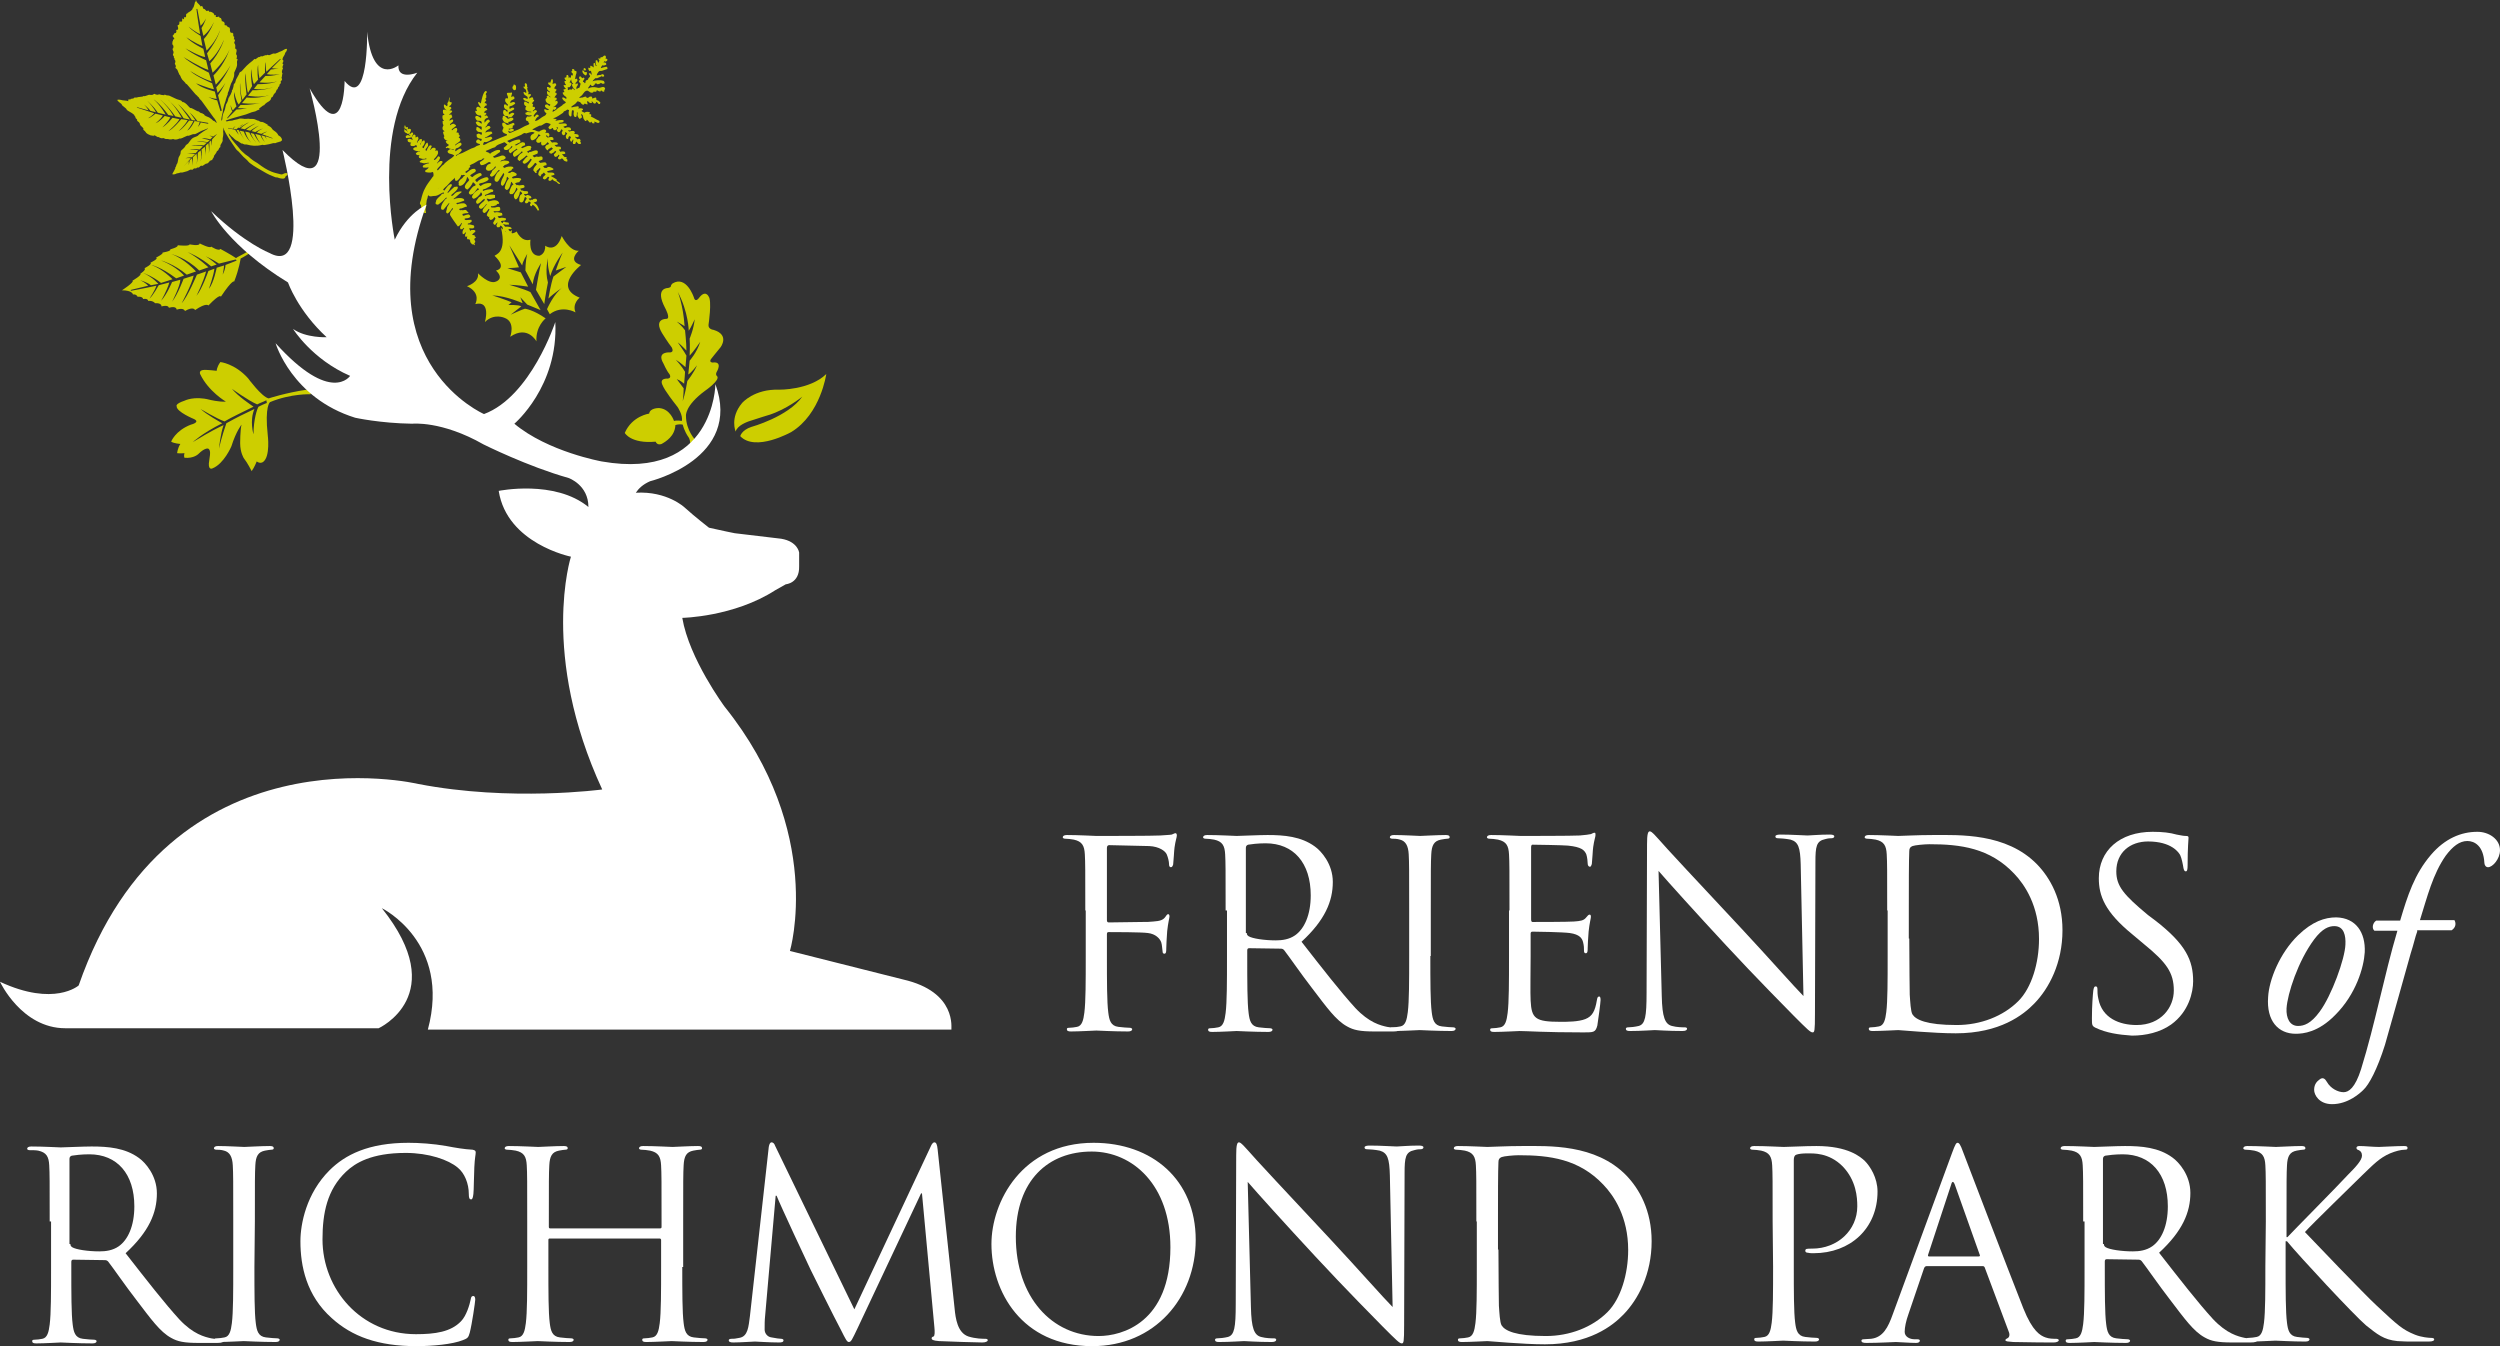 <?xml version="1.0" encoding="utf-8"?>
<!-- Generator: Adobe Illustrator 22.1.0, SVG Export Plug-In . SVG Version: 6.00 Build 0)  -->
<!DOCTYPE svg PUBLIC "-//W3C//DTD SVG 1.1//EN" "http://www.w3.org/Graphics/SVG/1.1/DTD/svg11.dtd">
<svg version="1.1" id="Layer_1" xmlns="http://www.w3.org/2000/svg" xmlns:xlink="http://www.w3.org/1999/xlink" x="0px" y="0px"
	 width="543.4px" height="292.6px" viewBox="0 0 543.4 292.6" style="enable-background:new 0 0 543.4 292.6;" xml:space="preserve"
	>
<rect x="0" y="0" width="543.4" height="292.6" fill="#333333" stroke="none"/>
<style type="text/css">
	.st0{fill:#CDCE00;}
	.st1{fill:#FFFFFF;}
</style>
<path class="st0" d="M149.7,95.1c-1-1.4-1.3-2.8-1.3-2.8c-0.8-0.2-1.6,0.1-1.6,0.1c-0.1,2.4-2.1,3.6-3,4.1c0,0-0.9,0.4-1.3-0.5
	c-5.4,0.5-6.7-1.9-6.7-1.9c1.6-3.7,5.3-4.2,5.3-4.2c0.2-1.3,2.2-1.2,2.2-1.2c2.4,0.2,3.2,2.8,3.2,2.8c0.7-0.2,1.7,0,1.7,0
	c0.3-1.2-0.9-3-0.9-3c-3-3.8-3.2-4.6-3.2-4.6c-1-1.8,1-1.6,1-1.6c1-0.1,0.4-1,0.4-1c-0.6-0.7-1.3-2.3-1.3-2.3
	c-1.6-2.7,1.5-2.4,1.5-2.4c0.9-0.1,0.3-1.1,0.3-1.1c-0.8-1-2.1-3.1-2.1-3.1c-1.9-3.2,1-3.1,1-3.1c0.9-0.1-0.3-2.3-0.3-2.3
	c-2.4-4.5,0.6-4.4,0.6-4.4c0.5-0.1,0.6-0.3,0.6-0.3c0-0.4,0.4-0.7,0.4-0.7c3-1.8,4.6,3,4.6,3c0.3,1.3,1.1,0.2,1.1,0.2
	c1.4-1.9,2.1-0.4,2.1-0.4c0.8,0.9,0,6.2,0,6.2c-0.1,1,1.1,1.1,1.1,1.1c3.6,1.1,1.5,3.8,1.5,3.8c-1,1.2-2.1,2.6-2.1,2.6
	c-0.4,0.7,0.4,0.7,0.4,0.7c2.3-0.3,0.9,2,0.9,2c-0.4,0.7,0.1,1,0.1,1c0.6,0.9-2.6,3.1-2.6,3.1c-4.5,3.3-4.2,5.5-4.2,5.5
	c0,3.2,2.1,5.3,2.1,5.3l-1.2,0.6C150,95.5,149.7,95.1,149.7,95.1z M147.3,63.4c0,0,1.2,2.8,1.5,7.5c0,0-0.9-0.6-1.7-1
	c0,0,1.2,1,1.8,1.9c0,0,0.3,2.7,0.3,4.4c0,0-1.2-1.3-1.9-1.8c0,0,1.5,2.1,1.9,2.9c0,0-0.1,1.2-0.2,2.5c0,0-1.1-1-2.1-1.6
	c0,0,1.3,1.4,2,2.6c0,0-0.1,1.8-0.2,2.6c0,0-0.8-0.7-1.6-1c0,0,1,1.3,1.5,2c0,0,0,1.3-0.2,2.8c0,0,0.6-1.8,1-4.4
	c0,0,1.4-1.7,2.1-3.4c0,0-1.2,1.6-1.9,2c0,0,0.2-1.9,0.3-3c0,0,1.6-1.8,2.3-4.1c0,0-1.5,2.2-2.3,3c0,0,0.1-2.1,0-3.7
	c0,0,0.9-2.1,1.1-4.2c0,0-0.8,1.8-1.3,2.5C149.7,72,149.7,67.9,147.3,63.4z"/>
<path class="st0" d="M131.4,12.1c0.1,0,0.1,0,0.2,0c0,0.1,0,0.1,0.1,0.2c0.1,0.1-0.1,0.3-0.1,0.4c0.1,0.1,0.3,0,0.4,0.2
	c0,0.1,0.1,0.1,0,0.2c-0.1,0.2-0.2,0.2-0.4,0.3c-0.1,0-0.2-0.1-0.3-0.1c0,0.2-0.1,0.2-0.1,0.3h0.1c0.1-0.1,0.3,0,0.4,0.1
	c0,0.1,0.1,0.1,0.1,0.3c-0.1,0-0.1,0.1-0.1,0.1c-0.3,0.1-0.4,0.2-0.8,0.1c-0.1,0.2-0.3,0.4-0.3,0.6c0,0,0,0,0.1,0
	c0.1-0.1,1.1-0.3,1.1-0.3c0.1,0,0.2,0.1,0.2,0.2c0.1,0.1,0,0.2,0,0.3c-0.4,0.1-0.8,0.3-1.2,0.4c-0.2,0-0.5,0-0.6,0.1
	c-0.2,0.2-0.5,0.6-0.5,0.9c0.2,0,0.8-0.2,0.9-0.1c0.1,0.1,0.1,0.1,0.1,0.3c-0.3,0.1-0.6,0.3-0.9,0.4c-0.1,0-0.3,0-0.4,0
	c-0.2,0.2-0.5,0.4-0.6,0.7l0,0c0.4-0.3,1.7-0.3,2.1-0.2c0.2,0.1,0.3,0,0.4,0.2c0.1,0.1,0.1,0.2,0.1,0.4c-0.1,0.1-0.1,0.1-0.3,0.1
	c-0.2,0.1-0.4-0.2-0.5-0.2c-0.2,0.2-0.4,0.3-0.8,0.3c-0.1-0.1-0.1-0.1-0.2-0.2c-0.1,0-0.2,0.1-0.3,0.1c0,0.2-0.2,0.4-0.3,0.4
	c-0.1,0.1-0.2,0.1-0.4,0.1c-0.1-0.1-0.1-0.3-0.3-0.3c-0.1,0.3-0.4,0.5-0.5,0.8c0.1,0,0.1,0,0.2,0c0.4-0.3,1.1-0.3,1.6-0.2
	c0.1,0,0.3,0.1,0.5,0.1c0.4,0,0.7-0.2,1-0.2s0.5,0.3,0.4,0.5s-0.2,0.1-0.2,0.2c0.1,0.1,0.1,0.1,0.1,0.2c-0.1,0.1-0.2,0.2-0.4,0.1
	c-0.1-0.1-0.3-0.2-0.4-0.3l0,0c0,0.1,0,0.1,0,0.2c-0.1,0.1-0.3,0.1-0.5,0c-0.1-0.1-0.2-0.1-0.4-0.2c0,0.1,0,0.2-0.1,0.3
	c-0.2,0.1-0.4,0-0.6,0c0,0.1,0,0.1-0.1,0.2c-0.6,0.2-0.7-0.2-1.2-0.4c0,0-0.3,0-0.4,0.1c-0.3,0.1-0.6,0.7-0.8,0.9
	c-0.2,0.2-0.5,0.3-0.6,0.6h0.1c0.2-0.1,0.4-0.1,0.6-0.1c0.3-0.1,0.4-0.2,0.8-0.2c0,0.1,0,0.2,0.1,0.2s0.2,0.1,0.3,0.1
	c0.2-0.2,0.4-0.4,0.8-0.3l0.1,0.1c0,0.1,0,0.2,0,0.3c0.3,0,0.5-0.2,0.8-0.2l0.1,0.1c0,0.1,0,0.2,0,0.3c0.1,0.2,0.3,0.2,0.5,0.3
	c0,0,0,0.1,0.1,0.1c0.1,0.1,0.2,0.2,0.3,0.3c0,0.1,0,0.1-0.1,0.2v0.1c-0.1,0-0.2,0-0.3,0c-0.1-0.2-0.3-0.4-0.6-0.5c0,0,0,0,0,0.1
	c0.1,0.1,0.1,0.1,0,0.2s-0.1,0.1-0.4,0.1c-0.1-0.1-0.4-0.5-0.5-0.5c0,0.1,0,0.1,0,0.2c0,0,0,0.1,0.1,0.1c-0.1,0.1-0.1,0.1-0.3,0.1
	c-0.1,0-0.2-0.1-0.3-0.1c-0.2-0.1-0.1-0.3-0.5-0.3l0,0c0,0.1,0,0,0,0.1c0,0.2,0.1,0.2,0.1,0.5c0,0,0,0,0,0.1c-0.2,0-0.6-0.2-0.6-0.2
	c-0.1,0.1-0.2,0.2-0.3,0.3c-0.5-0.2-0.4-0.3-0.7-0.6c-0.1,0-0.2-0.1-0.3-0.1c-0.1,0-0.1-0.1-0.2-0.1c-0.2,0.1-0.3,0.3-0.5,0.5
	c-0.3,0.3-0.8,0.5-1,0.8c0,0,0,0,0.1,0c0.2,0.1,0.5-0.1,0.7-0.1s0.5-0.1,0.7-0.1c0.1,0,0.1,0.1,0.2,0.1c0,0.1,0,0.1,0,0.2
	c-0.1,0.1-0.1,0.1-0.1,0.2l0,0c0.2-0.1,0.9-0.1,1,0.1c0,0.1,0,0.1,0,0.2c-0.1,0-0.2,0.1-0.3,0.2l0,0c0.1,0.2,0.5,0.3,0.7,0.4
	c0.2-0.3,0.8-0.2,1.1-0.1c0,0.1,0,0.1,0,0.2c-0.1,0-0.1,0-0.1,0.2c0.2,0,0.3,0,0.4,0.1c0,0.1,0,0.2,0,0.3c-0.1,0,0,0-0.1,0.1
	c0.4,0.2,1,0.5,1.3,0.7c0.2,0.1,0.5,0.2,0.6,0.3c0,0.1,0,0.2,0,0.3c-0.1,0-0.1,0.1-0.2,0.1c-0.2,0.1-0.6-0.2-0.9-0.3
	c0,0.1,0,0.2,0,0.4h-0.1c-0.1,0-0.1,0-0.3,0c-0.1-0.1-0.2-0.3-0.3-0.4c0,0.1,0,0.1-0.1,0.2c-0.1,0-0.2,0-0.3,0
	c-0.1-0.2-0.4-0.5-0.6-0.6v0.1v0.1c-0.1,0.1-0.1,0.1-0.3,0.1c-0.1-0.2-0.3-0.3-0.4-0.6c-0.1-0.3,0-0.8-0.5-0.9
	c0,0.3,0.2,0.4,0.2,0.7c-0.1,0.1-0.3,0.2-0.4,0.3c-0.1,0-0.1,0-0.2,0c-0.2-0.3-0.3-0.4-0.4-0.8c0-0.2,0.1-0.4,0-0.6c0,0,0,0-0.1,0
	c0,0.1,0,0.2,0,0.2c0,0.1,0,0.4-0.1,0.7c-0.1,0.1-0.1,0.2-0.4,0.1c0-0.1-0.1-0.1-0.1-0.1c0-0.1-0.1-0.2-0.1-0.3
	c-0.1-0.3,0.1-0.7,0-1c-0.1,0-0.2,0-0.3-0.1c0,0.1,0,0.1-0.1,0.2c0,0.1-0.1,0.8-0.1,1.1c-0.1,0.1-0.1,0.1-0.3,0.1
	c-0.3-0.3-0.3-0.4-0.3-0.9c0-0.2,0.1-0.4,0.1-0.5c-0.1,0-0.2,0-0.4-0.1c-0.2,0.2-0.4,0.3-0.7,0.4c-0.1,0.1-0.2,0.2-0.2,0.3
	c-0.6,0.4-1.4,1-2.1,1.2v0.1c0.2,0,0.4,0,0.6,0.1c0.1,0.1,0.1,0.1,0,0.2c-0.1,0-0.1,0.1-0.2,0.2l0,0c0.2-0.1,1.6-0.4,1.8-0.1
	c0.1,0.1,0,0.1,0,0.2c-0.1,0.1-0.2,0.2-0.3,0.2c-0.3,0.1-0.7,0-0.8,0.2l0,0c0.4,0.3,1.6-0.3,1.8,0.3c0,0.1,0,0.1,0,0.2
	c-0.2,0.1-0.5,0.1-0.7,0.2v0.1c0.1,0.1,0.2,0.2,0.4,0.2c0.3-0.2,0.8-0.2,1.1,0c0,0.1,0,0.1,0.1,0.2c0,0.1,0,0.2,0,0.3H124
	c-0.1,0.1-0.4,0-0.5,0c0,0,0,0,0,0.1c0.1,0,0.1,0.1,0.2,0.2c0.4-0.1,0.6-0.2,1.1-0.1c0,0.1,0.1,0.1,0.1,0.2c0.1,0.2,0,0.2-0.1,0.4
	c0.3,0,0.8,0.1,0.9,0.2c0.1,0.2,0.2,0.5-0.2,0.5c-0.1,0-0.3,0-0.5-0.1c0,0,0,0,0,0.1c0.2,0.2,0.4,0.4,0.6,0.5
	c0.1-0.2,0.2-0.1,0.4-0.1c0.1,0.2,0.2,0.1,0.2,0.5c-0.1,0-0.1,0-0.1,0.1c0.1,0.1,0.2,0.2,0.2,0.4c-0.1,0-0.1,0.1-0.3,0.1
	c-0.1,0-0.2,0-0.2,0c-0.2-0.1-0.4-0.4-0.5-0.5c0,0,0,0-0.1,0c0,0,0,0,0,0.1c-0.1,0.1-0.1,0.3-0.2,0.4c-0.1,0-0.2,0-0.3,0
	c0,0,0,0-0.1,0c0-0.1-0.1-0.2-0.1-0.3c0-0.2,0.2-0.5,0.1-0.6v-0.1c0,0,0,0-0.1,0c0,0,0,0,0,0.1c-0.2,0.2-0.1,0.4-0.4,0.4
	c-0.1-0.2-0.2-0.2-0.2-0.6c0.1-0.1,0.2-0.3,0.2-0.3c0-0.2-0.2-0.3-0.4-0.3c-0.1,0.2-0.2,0.3-0.2,0.6c-0.1,0-0.2,0-0.3,0
	c-0.1-0.2-0.2-0.2-0.2-0.5c-0.1-0.2,0.2-0.5,0.3-0.7c-0.1-0.1-0.2-0.2-0.4-0.3c0,0.1-0.1,0.1-0.1,0.2c0.1,0.1,0.1,0.2,0,0.3
	c-0.1,0.1-0.2,0.2-0.3,0.2c-0.2,0-0.4-0.3-0.4-0.6c0.1-0.1,0.2-0.4,0.2-0.5c-0.1-0.1-0.1-0.1-0.3-0.2c-0.1,0.2-0.2,0.5-0.4,0.6
	c-0.1,0-0.1,0-0.3,0c-0.1-0.2-0.3-0.2-0.3-0.5c0.1-0.1,0.3-0.3,0.3-0.5c0,0,0,0-0.1,0c0,0-0.1,0-0.2-0.1c0,0.1,0,0,0,0.1
	c0,0.2,0.1,0.1,0.1,0.3c-0.2,0.1-0.3,0.4-0.6,0.3c0-0.1-0.1-0.1-0.2-0.1c-0.1-0.1,0-0.3-0.2-0.4c-0.1,0.1-0.4,0.3-0.6,0.3
	c-0.1-0.1-0.1-0.1-0.2-0.2s-0.1-0.2-0.1-0.2c0.1-0.3,0.4-0.4,0.5-0.7c-0.1-0.1-0.7-0.3-0.9-0.3c-0.3,0-0.9,0.5-1.2,0.6
	c-0.1,0-0.2,0-0.3,0c-0.2,0.1-1.5,0.7-1.6,0.9c0.2,0,0.4,0.1,0.6,0.1c0.1,0.1,0.6,0.3,0.9,0.3c0.2-0.2,1.3-0.8,1.5-0.2
	c0.1,0.1-0.1,0.4-0.2,0.5c0,0,0,0,0.1,0c0.1-0.1,0.4,0,0.6,0c0.1,0.2,0.3,0.2,0.2,0.6c-0.1,0.1-0.1,0.2-0.1,0.2c-0.1,0-0.1,0-0.2,0
	c-0.1-0.1-0.1-0.2-0.3-0.3c0,0-0.1,0-0.1,0.1c0,0,0,0,0,0.1c0.1,0.1,0.2,0.2,0.3,0.3c0.2,0,0.8-0.2,1-0.1c0.1,0,0.1,0.1,0.2,0.1
	c0.1,0.1,0.1,0.2,0.1,0.4c0,0,0,0,0,0.1c0,0,0,0-0.1,0c-0.2,0.1-0.4,0-0.6,0v0.1c0.1,0.2,0.2,0.3,0.4,0.5c0.3-0.1,0.7-0.1,1.1,0
	c0,0.1,0.1,0.2,0.2,0.2c0,0.1-0.1,0.1-0.1,0.2c-0.2,0.1-0.5,0.1-0.7,0.1l0,0c0.2,0.1,0.2,0.3,0.5,0.4c0.2-0.1,0.5,0,0.8,0
	c0.1,0.2,0.2,0.2,0.1,0.5c-0.1,0-0.1,0.1-0.2,0.1s-0.1,0-0.2,0l0,0c0,0,0,0,0,0.1c0.1,0.1,0.2,0.2,0.3,0.4c0.2-0.1,0.9-0.2,1,0.1
	c0.3,0.4-0.3,0.4-0.6,0.4v0.1c0.2,0.1,0.3,0.4,0.5,0.5s0.4-0.1,0.5,0.2c-0.1,0.1-0.1,0.1-0.1,0.2c0.2,0.1,0.3,0.2,0.2,0.6
	c-0.1,0-0.1,0-0.3,0c-0.1-0.1-0.3-0.1-0.4-0.2c-0.2-0.2-0.2-0.4-0.5-0.5c-0.2,0.3-0.9,0.4-0.8-0.2c0.1-0.1,0.2-0.2,0.3-0.4
	c-0.1-0.1-0.1-0.1-0.2-0.2c-0.1,0.3-0.4,0.5-0.7,0.5c-0.1-0.1-0.2-0.1-0.2-0.2c-0.1-0.1-0.1-0.2-0.1-0.4c0.1,0,0.4-0.4,0.5-0.5
	c-0.1-0.1-0.1-0.2-0.3-0.2c-0.1,0.4-0.5,0.4-0.7,0.6c-0.2,0-0.3-0.1-0.4-0.1c-0.1-0.1-0.1-0.3-0.1-0.4c0.1,0,0.8-0.6,0.8-0.6
	c-0.2-0.1-0.2-0.2-0.4-0.3c-0.1,0.2-0.4,0.3-0.6,0.4c-0.1,0.2,0,0.2-0.1,0.3c-0.2-0.1-0.5-0.3-0.5-0.5c-0.1-0.1-0.1-0.2-0.1-0.3
	c0.1-0.1,0.2-0.3,0.3-0.4c0.1,0,0.4-0.1,0.5-0.2v-0.1c-0.1-0.1-0.1-0.2-0.3-0.3c-0.2,0.3-0.6,0.8-1.2,0.7c-0.1-0.1-0.2-0.3-0.2-0.5
	s0.1-0.2,0-0.3c-0.2,0.2-0.4,0.3-0.8,0.2c-0.1-0.1-0.1-0.1-0.2-0.2s0-0.3,0-0.5c0.2-0.1,0.3-0.4,0.4-0.5c0.1-0.2,0.4-0.2,0.5-0.4
	c-0.2-0.1-0.3-0.2-0.5-0.2l0,0c-0.1,0.6-0.8,1.3-1.4,1.3c-0.1-0.1-0.1-0.1-0.2-0.2c0-0.1-0.1-0.2-0.1-0.3c0-0.2,0-0.4,0.1-0.5
	c0.2-0.4,0.7-0.4,0.8-0.7c0,0,0,0-0.1,0c-0.4-0.3-1.4,0.1-1.7,0.2c-0.2,0-0.2-0.1-0.3-0.1c-0.3,0-0.6,0.3-0.8,0.4
	c-1,0.4-2,0.9-3,1.3c0,0.1,0,0,0,0.1c0.1,0.1,0.3,0.2,0.5,0.3c0.3-0.3,1.5-0.7,2.1-0.7c0.1,0.2,0.3,0.2,0.2,0.6
	c-0.2,0.1-1.1,0.5-1.2,0.6l0,0c0.1,0.1,0.3,0.1,0.3,0.1c0.5-0.2,0.8-0.6,1.4-0.7c0.1,0,0.2,0.1,0.4,0.1c0.1,0.1,0.1,0.1,0.1,0.3
	c0.1,0.1,0,0.2,0,0.3c-0.2,0-0.8,0.3-0.8,0.5c0.1,0,0.2,0.1,0.2,0.1c0.6-0.2,1.2-0.7,1.9-0.4c0,0.1,0.1,0.1,0.1,0.3
	c-0.2,0.1-0.1,0.2-0.1,0.4c-0.2,0.1-0.8,0.4-0.9,0.5c0.1,0,0.2,0.1,0.3,0.2c0.1,0,0,0,0.1,0s0.1-0.2,0.2-0.2s0.2,0,0.3,0
	c0.3-0.1,1.3-0.6,1.5-0.1c0,0.1,0,0.4-0.1,0.5c-0.3,0.1-0.7,0.3-1,0.4c0,0,0,0,0,0.1c0.1,0.1,0.2,0.2,0.4,0.3
	c0.1-0.1,0.4-0.2,0.6-0.2v0.1c0.4,0,0.5-0.1,0.9-0.1c0.1,0.1,0.2,0.1,0.2,0.2c0.1,0.1,0,0.3,0,0.5c-0.2,0.1-0.5,0.2-0.8,0.3
	c0,0,0,0,0,0.1c0.1,0.1,0.2,0.2,0.3,0.3c0.5,0,1.5-0.5,1.4,0.5c-0.2,0-0.5,0.1-0.7,0.2c0,0.1,0,0,0,0.1c0.1,0.1,0.1,0.2,0.3,0.3
	c0.1,0,0.3,0,0.4,0s0.2-0.2,0.3-0.2c0.5-0.1,0.9,0.2,1.2,0.4c0,0.1,0,0.1-0.1,0.2c-0.2,0.1-1.2,0.2-1.3,0.4c0.1,0.1,0.1,0.1,0.2,0.2
	c0.4,0,1.3-0.1,1.4,0.3c0,0,0,0.1,0,0.2c-0.2,0.1-0.5,0.1-0.7,0.2c0,0,0,0,0,0.1c0.4,0.2,0.9,0.5,1.2,0.7c0,0.1,0,0.2,0,0.3
	c0.3,0.2,0.5,0.3,0.7,0.5c0,0.1,0,0,0,0.1V40c-0.5,0-0.5-0.3-0.8-0.5c-0.2-0.1-0.3-0.1-0.5-0.2c-0.2-0.1-0.1-0.3-0.4-0.3
	c-0.1,0.1-0.2,0.3-0.4,0.3c-0.1,0-0.2,0-0.3,0c-0.2-0.5-0.1-0.3,0.1-0.7c-0.1-0.1-0.2-0.2-0.3-0.2c-0.2,0.2-0.4,0.6-0.8,0.6
	c-0.1-0.1-0.1-0.1-0.2-0.1c-0.1-0.1-0.1-0.2-0.1-0.2c0.1-0.5,0.4-0.4,0.6-0.8c-0.2-0.1-0.2-0.3-0.4-0.4l0,0
	c-0.1,0.1-0.2,0.2-0.3,0.3c0,0-0.1,0-0.2,0.1s-0.1,0.3-0.2,0.4c0,0.1-0.1,0-0.2,0c0-0.1-0.1-0.1-0.2-0.2c-0.1-0.1-0.1-0.2-0.1-0.3
	c0.1-0.7,0.3-0.7,0.5-1.1c-0.1-0.1-0.1-0.1-0.2-0.2c-0.1,0.2-0.5,0.5-0.7,0.7c0,0.2,0.2,0.5-0.2,0.4c-0.2-0.2-0.3-0.4-0.5-0.6
	c0.1-0.6,0.5-0.9,0.8-1.3c-0.1-0.1-0.2-0.3-0.4-0.3c-0.3,0.4-0.9,1.2-1.4,1.2c-0.2-0.2-0.3-0.2-0.2-0.6c0.1-0.1,0.8-1.2,0.9-1.3
	c-0.1-0.1-0.1-0.1-0.3-0.2c-0.2,0.4-0.9,1.1-1.4,1.1c-0.1-0.1-0.3-0.2-0.3-0.4c0-0.1,0.1-0.2,0.2-0.3c0.2-0.3,0.4-0.5,0.6-0.7
	c0.1-0.1,0.2-0.1,0.3-0.2l0,0l0,0c-0.1-0.1-0.1-0.1-0.3-0.2c-0.4,0.5-1,0.8-1.5,1.2c-0.1,0-0.1,0-0.1-0.1c-0.2-0.1-0.3-0.2-0.3-0.4
	c0-0.4,0.4-0.9,0.7-1.1c0.1-0.1,0.3-0.1,0.4-0.3c0-0.1,0-0.1-0.2-0.2c-0.3,0.4-0.8,0.8-1.2,1c-0.1,0.1-0.3,0.2-0.4,0.2
	c-0.2-0.1-0.2-0.3-0.3-0.4c0-0.1,0-0.4,0.1-0.5c0.2-0.4,0.7-0.5,0.9-0.8l0,0c-0.1,0-0.1,0-0.2-0.1c-0.4,0.4-0.9,0.6-1.3,1
	c-0.1,0-0.2,0-0.2-0.1c-0.1-0.1-0.2-0.2-0.2-0.3s0-0.1,0-0.2c0.1-0.1,0.1-0.2,0.1-0.2c0.2-0.2,0.6-0.3,0.7-0.7h-0.1
	c0,0-0.1,0-0.1-0.1c-0.2,0.5-0.9,1.2-1.6,0.8c-0.1-0.2-0.1-0.2-0.1-0.4c0.2-0.1,0.6-0.5,0.8-0.7c-0.2-0.1-0.4-0.4-0.7-0.5
	c-0.3,0.2-0.8,0.3-1.2,0.5c-0.2,0.1-0.4,0.2-0.5,0.3c-0.1,0.1-0.2,0.2-0.3,0.3c-0.2,0.1-0.4,0.1-0.6,0.2c-0.4,0.2-0.9,0.4-1.4,0.6
	c0,0.1,0,0,0,0.1c0.2,0.2,0.6,0.2,0.8,0.4c0.1,0.1,0,0.1,0.2,0.2c0-0.1,0-0.1,0-0.2c0.6-0.3,1.2-0.8,2-0.7c0.1,0.1,0.1,0.1,0.1,0.3
	c0,0,0.1,0,0,0.1l0,0c-0.1,0.1-0.2,0.2-0.4,0.3c-0.4,0.3-0.6,0.5-1.1,0.7c0,0.1,0,0,0,0.1c0.1,0.1,0.2,0.2,0.3,0.2
	c0.2-0.1,0.5-0.1,0.7-0.2c0.3-0.1,0.6-0.2,0.9-0.3c0.1,0,0.4,0,0.5,0.1s0.2,0.1,0.3,0.3c0,0.1,0,0.1,0,0.2c-0.1,0.1-0.2,0.2-0.4,0.3
	c-0.1,0.1-0.2,0-0.4,0.1c-0.1,0-0.2,0.2-0.3,0.2c0,0.1,0,0,0,0.1c0,0,0,0,0.1,0c0.4-0.3,1-0.2,1.6-0.1c0.1,0.1,0.2,0.2,0.2,0.4
	c-0.2,0.1-0.3,0.2-0.5,0.3s-0.4,0.1-0.6,0.2c0,0.1,0,0.1,0,0.2c-0.1,0-0.2,0-0.3,0.1c0.1,0.1,0.1,0.2,0.4,0.3
	c0.4-0.3,1.3-0.4,1.8-0.2c0,0.1,0.1,0.1,0.1,0.3c0,0-0.2,0.1-0.3,0.1c-0.1,0.1,0,0.2-0.1,0.3c-0.2,0.1-0.7,0.3-0.8,0.5
	c0.1,0,0.1,0,0.1,0.1c0.1-0.1,0.2,0,0.4,0c0.1-0.1,0.1-0.2,0.2-0.2c0.4-0.2,1,0.2,1.2,0.4c0,0.1,0,0.1,0,0.2
	c-0.1,0.1-0.1,0.2-0.2,0.2c-0.2,0.1-0.7,0.1-0.8,0.4l0,0c0,0.1,0.1,0.1,0.2,0.2c0.4-0.1,1.2-0.2,1.7,0c0,0.1,0.1,0.2,0.1,0.3
	c-0.2,0.1-0.3,0.2-0.4,0.5c-0.3,0-0.6,0.1-0.9,0.2c0,0,0,0,0,0.1c0.1,0.1,0.2,0.3,0.4,0.4c0-0.1,0-0.1,0.1-0.1s0.3,0.1,0.3,0.1
	c0.3,0,0.6-0.1,1-0.1c0,0.1,0.1,0.1,0.2,0.2c0,0.1,0,0.2,0,0.3c-0.2,0.2-0.6,0.2-0.9,0.3c0,0,0,0,0,0.1c0.1,0.1,0.3,0.3,0.3,0.4l0,0
	c0.1-0.1,0.1-0.1,0.2-0.1c0,0,0.1,0.1,0.2,0.1c0.2,0.1,0.7,0,0.9,0.1c0,0.1,0.1,0.2,0.1,0.3s0,0,0,0.1c-0.2,0.2-0.6,0.2-0.9,0.2
	c0,0,0,0,0,0.1l0,0c0.1,0.1,0.2,0.2,0.4,0.3c0.1-0.1,0.1-0.1,0.2-0.2c0.2-0.1,0.5,0.1,0.8,0.2c0.1,0.2,0.2,0.1,0.2,0.4
	c-0.1,0,0,0-0.1,0.1c-0.1,0-0.4,0-0.5,0.1c0.1,0.1,0.2,0.3,0.4,0.4c0-0.1,0-0.1,0.1-0.2c0.1,0,0.4,0.1,0.4,0c0,0,0-0.1,0.1-0.1
	c0.1-0.1,0.5-0.1,0.6-0.1c0.1,0.1,0.2,0.1,0.2,0.3c0.2,0.4-0.6,0.4-0.7,0.6c0.7,0.2,1,0.9,1.2,1.6c-0.1,0-0.2,0-0.3,0.1
	c-0.2-0.4-0.7-1.2-1.2-1.3c0,0,0,0,0,0.1c-0.1,0.1,0,0.2-0.1,0.2s-0.1,0-0.2,0c0,0-0.1,0-0.1-0.1c-0.1-0.1-0.1-0.1-0.1-0.3
	c0.1-0.1,0.1-0.2,0.2-0.3c-0.1-0.1-0.2-0.3-0.5-0.3c-0.1,0.3-0.3,0.4-0.6,0.4l-0.1-0.1c-0.1-0.1-0.1-0.1-0.1-0.3
	c0.1-0.1,0.4-0.6,0.4-0.7c-0.1-0.1-0.3-0.3-0.4-0.3c-0.2,0.3-0.2,1.3-0.9,1.2c-0.1-0.1-0.2-0.1-0.3-0.2c-0.1-0.4,0-1.1,0.2-1.4
	c0.1-0.1,0.3-0.2,0.4-0.3l0,0c0-0.2-0.3-0.5-0.5-0.5c0,0,0,0,0,0.1s-0.1,0.4-0.1,0.5c-0.1,0.3-0.4,1-0.7,1.1c-0.1,0.1-0.2,0-0.3-0.1
	c-0.1-0.1-0.2-0.3-0.2-0.5c-0.1-0.6,0.7-1.2,0.8-1.6c-0.1-0.1-0.1-0.2-0.3-0.3c-0.1,0.6-0.4,1.1-0.8,1.4c-0.2,0-0.3,0-0.5,0
	c-0.1-0.1-0.1-0.2-0.2-0.3c0-0.4,0.4-1.3,0.6-1.6c0.1-0.1,0.2-0.1,0.3-0.2c-0.2-0.2-0.3-0.5-0.5-0.6c-0.1,0.6-0.4,1.8-1,1.8
	l-0.1-0.1c-0.2-0.1-0.2-0.2-0.3-0.3c0.1-0.6,0.3-1.2,0.6-1.7c0.1-0.2,0.2-0.2,0.3-0.4c-0.1-0.1-0.2-0.3-0.4-0.4c0,0,0,0,0,0.1
	c-0.1,0.1-0.1,0.3-0.1,0.5c-0.2,0.4-0.5,1.3-0.9,1.4c-0.1-0.1-0.1-0.1-0.2-0.1c0-0.1-0.1-0.1-0.1-0.2c-0.1-0.5,0.2-1.1,0.4-1.5
	c0.1-0.1,0.3-0.7,0.3-0.7c0-0.1-0.1-0.2-0.2-0.3c-0.2,0.5-0.6,0.9-0.8,1.3c-0.1,0.2-0.3,0.5-0.5,0.6c-0.1,0-0.2,0-0.3,0
	c-0.1-0.1-0.3-0.2-0.3-0.4c-0.1-0.5,0.5-1.5,0.7-1.7c0.1-0.1,0.4-0.2,0.4-0.4c-0.1,0-0.1,0-0.1-0.1l0,0c-0.5,0.3-1,1.5-1.7,1.5
	c-0.1-0.1-0.1-0.1-0.2-0.1c-0.1-0.1-0.1-0.2-0.1-0.3c0.1-0.2,0.3-0.4,0.4-0.6v-0.1c0-0.1,0.1-0.2,0.2-0.3c0.2-0.2,0.5-0.4,0.7-0.7
	c0,0,0-0.1-0.1-0.1h-0.1c-0.3,0.5-0.8,1-1.6,0.9c-0.1-0.1-0.1-0.1-0.2-0.1c-0.1-0.1-0.2-0.3-0.2-0.4c0.1-0.4,0.3-0.8,0.6-0.9
	c0.2-0.1,0.5-0.1,0.5-0.3c-0.1-0.1-0.3-0.2-0.4-0.2c-0.5,0.2-0.9,0.7-1.7,0.7c-0.2-0.2-0.3-0.2-0.3-0.7c0.2,0,0.9-0.6,1-0.7
	c-0.1,0-0.1-0.1-0.1-0.1c-0.1,0.1-0.2,0-0.3,0.1c-0.1,0.1-0.1,0.1-0.2,0.2c-0.2,0.1-0.5,0.1-0.7,0.2c-0.3,0.2-0.7,0.4-1,0.6
	c-0.4,0.2-0.8,0.3-1,0.6l0,0c0.1-0.1,0.2-0.1,0.2,0c0,0,0,0.1,0,0.2c-0.1,0.1-0.2,0.2-0.3,0.2c0,0.1,0,0.2,0,0.3
	c-0.1,0.2-0.6,0.3-0.8,0.6c0.1,0.1,0.2,0.1,0.3,0.2l0,0c0.5-0.4,1-1,1.8-0.9c0.1,0.1,0.2,0.2,0.2,0.3s0.1,0.2,0,0.2
	c-0.2,0.4-1.1,0.6-1.2,1c0.2,0.1,0.2,0.2,0.5,0.3c0.2-0.3,1.2-0.9,1.7-0.9c0.2,0.2,0.3,0.1,0.3,0.5c-0.5,0.3-1,0.6-1.4,1
	c0,0.2,0.3,0.4,0.4,0.5c0.2-0.5,1.6-1.1,2.2-1.1c0.2,0.2,0.3,0.2,0.3,0.5c-0.1,0.1-0.2,0.2-0.3,0.3c-0.2,0.1-0.6,0.3-0.9,0.4
	c-0.4,0.1-0.7,0.1-0.9,0.3l0,0c0.1,0.2,0.2,0.4,0.4,0.4c0.5-0.4,1.2-0.7,2.2-0.6c0.1,0.1,0.1,0.1,0.1,0.3l0,0l0,0
	c-0.2,0.5-0.8,0.6-1.2,0.9c-0.2,0.1-0.6,0.1-0.7,0.3c0.1,0.1,0.1,0.2,0.2,0.2c0.2-0.2,1.5-0.5,1.9-0.3c0.1,0,0.1,0.1,0.2,0.1
	c0,0.1,0,0.1,0,0.2c0,0,0,0.1-0.1,0.2c-0.4,0-0.8,0.3-1.2,0.5c-0.2,0.1-0.4,0-0.5,0.3c0,0,0,0,0,0.1h0.1c0.3-0.3,1.6-0.4,2.1-0.2
	l0,0c0,0.2,0,0.3,0,0.6c-0.3,0.1-0.8,0.2-1.1,0.3c-0.2,0-0.6-0.2-0.7-0.1c0,0,0,0,0,0.1c0.1,0.1,0.2,0.3,0.3,0.5
	c0.5-0.1,1.4-0.5,2.1-0.1c0.1,0.1,0.2,0.2,0.3,0.4c0,0.1,0,0.1-0.1,0.2c-0.1,0-0.3,0-0.4,0.1s0,0.2-0.1,0.2
	c-0.3,0.1-0.8,0.3-1.2,0.2v0.1c0.1,0.1,0.1,0.1,0.1,0.2c0.2,0,0.5,0,0.8,0c0.3-0.1,0.6-0.2,1-0.1c0.1,0.2,0.2,0.4,0.1,0.7l-0.1,0.1
	c-0.3,0.2-0.8,0.1-1.3,0.1V46c0.1,0.1,0.1,0.2,0.3,0.2c0.3-0.2,1.1,0,1.5,0.1c0,0.1,0.1,0.2,0.1,0.4c0,0,0,0,0,0.1
	c-0.4,0.1-0.6,0.2-1,0.2v0.1c0.2,0.2,0.1,0.3,0.5,0.3c0.3-0.2,1,0,1.3,0.1c0,0.7-0.7,0.3-1.1,0.6c0,0,0,0,0,0.1
	c0.1,0.1,0.2,0.3,0.4,0.3c0-0.2,0-0.2,0.1-0.3s0.3,0,0.5,0.1c0.4,0.1,0.8-0.1,0.7,0.5c-0.1,0-0.1,0.1-0.3,0c-0.2,0.1-0.6,0-0.9-0.1
	c0,0,0,0,0,0.1c0.2,0.1,0.2,0.4,0.5,0.5c0.1-0.1,0.9,0,1.1,0.1c0.1,0.1,0.2,0.1,0.2,0.3c-0.1,0.1-0.1,0.1-0.3,0.1
	c-0.1,0-0.3-0.1-0.4,0.1c0.1,0.1,0.2,0.3,0.4,0.4c0.1-0.1,0.3-0.2,0.4-0.3c0,0.1-0.1,0.6-0.1,0.6c0,0.1,0.1,0.1,0.1,0.3
	c-0.1,0.1-0.2,0.1-0.4,0.1c-0.3,0.2-0.9-0.5-1-0.7c-0.1,0,0,0-0.1,0s-0.1,0.1-0.2,0.1c-0.1-0.1-0.2-0.1-0.3-0.3
	c-0.1-0.1,0-0.2,0-0.4c0-0.3-0.2-0.5-0.5-0.7l0,0c-0.1,0.1-0.1,0.3-0.3,0.4c-0.1,0-0.2,0-0.4,0c-0.1-0.1-0.2-0.3-0.2-0.4
	c0.1-0.3,0.2-0.5,0.3-0.7l0,0c-0.2,0.1-0.5,0.4-0.6,0.6c-0.2-0.1-0.4-0.2-0.4-0.5c0.1-0.1,0.4-0.8,0.5-0.9c-0.1-0.1-0.1-0.2-0.2-0.3
	c0,0,0,0-0.1,0c-0.1,0.3-0.4,0.6-0.8,0.6l0,0c-0.1-0.1-0.3-0.3-0.3-0.4c0-0.1,0.1-0.3,0.1-0.3l0,0c-0.1,0-0.2,0.1-0.3,0
	c-0.1-0.1-0.2-0.2-0.3-0.3c0.1-0.6,0.4-0.8,0.6-1.3c-0.1,0-0.1-0.1-0.2-0.1c-0.2,0.3-0.6,0.9-1,0.9c-0.1-0.1-0.3-0.2-0.3-0.4
	c-0.1-0.5,0.8-1.2,0.9-1.5c-0.1,0-0.1-0.1-0.1-0.1c-0.1,0.3-0.8,1.1-1.2,1.1c-0.1-0.1-0.2-0.1-0.3-0.2c-0.1-0.1-0.1-0.2-0.1-0.3
	c0.2-0.7,1.1-1,1.3-1.5c-0.1-0.1-0.1-0.1-0.1-0.2l0,0c-0.5,0.2-1,1.1-1.6,1.1c-0.1-0.1-0.2-0.2-0.2-0.3c-0.1-0.2,0.1-0.5,0.2-0.6
	c0.2-0.2,0.3-0.5,0.5-0.6s0.5-0.2,0.6-0.5c0-0.1-0.1-0.5-0.3-0.5c-0.1,0.5-1.1,1.4-1.6,1.4c-0.1-0.1-0.3-0.2-0.3-0.4
	c0-0.5,0.8-1.2,1.1-1.4c0.1-0.1,0.3-0.1,0.4-0.2c-0.1-0.2-0.1-0.3-0.3-0.3c-0.4,0.5-0.8,1.4-1.6,1.4c-0.1-0.1-0.3-0.2-0.3-0.4
	c0-0.3,0.8-1.3,1-1.4c0.2-0.1,0.4-0.1,0.5-0.3l0,0c-0.1-0.2-0.4-0.5-0.6-0.6c-0.3,0.7-0.7,1.2-1.2,1.6c-0.4-0.1-0.7-0.4-0.5-0.9
	s0.7-0.8,0.9-1.2c-0.2-0.2-0.2-0.4-0.3-0.5c-0.1-0.1-0.1-0.1-0.2-0.1c-0.1,0.9-0.8,1.9-1.6,1.9c-0.1-0.2-0.3-0.1-0.2-0.4
	c0.1-0.1-0.1-0.3,0-0.5s0.3-0.4,0.4-0.5s0.3-0.2,0.4-0.3s0.2-0.3,0.3-0.4c0.1-0.1,0.2,0,0.3-0.1c-0.1-0.1-0.2-0.2-0.4-0.2
	c-0.1,0.1-0.2,0.1-0.4,0c-0.1,0.4-0.7,1.3-1.1,1.3c0,0-0.1,0-0.2,0c-0.1-0.3-0.2-0.4-0.1-0.7l0,0l0,0c-0.1,0.1-0.2,0.2-0.3,0.3
	c-0.5,0.4-0.8,0.7-1.2,1.2c-0.3,0.4-0.9,0.7-1.1,1.2c0,0,0,0,0.1,0c0.1,0.1,0.1,0.1,0.2,0.1c0.3-0.4,0.9-1.4,1.5-1.4
	c0.1,0.1,0.1,0.1,0.1,0.4c-0.3,0.3-0.4,0.7-0.7,1.1c-0.1,0.1-0.3,0.3-0.2,0.4c0,0,0,0,0.1,0c0.2-0.2,1.2-1.2,1.4-1.3
	c0.1,0,0.2,0,0.3,0c0.1-0.1,0.2,0,0.4,0c0,0.1,0,0.1,0,0.2c0,0.4-0.7,1-1.1,1.3c-0.1,0.1-0.4,0.3-0.3,0.4c0.1,0.1,0.1,0.1,0.1,0.1
	c0.3-0.1,0.5-0.4,0.7-0.6c0.3-0.3,0.9-0.4,1.4-0.4c0,0.1,0,0.1,0,0.2c-0.6,0.4-1.1,1-1.7,1.4v0.1h0.1c0.4-0.3,2.3-0.5,2.2,0.3
	c-0.4,0.1-0.7,0.3-1.1,0.4c-0.2,0.1-0.5,0-0.6,0.2l0,0c0,0.1,0,0.1,0.2,0.2c0.2-0.1,1.4-0.4,1.7-0.1c0.2,0.1,0.4,0.4,0.4,0.6
	c-0.4,0-0.8,0.3-1.2,0.4c-0.2,0-0.4,0-0.5,0.2c0.1,0.1,0.1,0.2,0.3,0.2c0.1-0.1,0.3,0,0.5,0c0.5-0.1,0.7-0.2,1,0.3
	c0.1,0.1,0.2,0,0.2,0.3l0,0c-0.4,0-1,0.1-1.3,0.2c0,0,0,0,0,0.1c0.1,0.1,0.1,0.1,0.1,0.3c0.4,0,0.7-0.3,1.3-0.3
	c0.1,0.1,0.4,0.3,0.3,0.5c-0.2,0.4-0.8,0.3-1.2,0.4c0,0.1,0,0,0,0.1s0,0.2,0.2,0.2c0.1,0.1,1-0.1,1.3,0c0,0.1,0,0.2,0,0.3
	c0,0,0,0,0,0.1c-0.2,0.1-0.3,0.2-0.4,0.3s-0.3,0-0.4,0.1c0,0,0,0.1-0.1,0.1c0.1,0,0.1,0.1,0.2,0.1c0.1-0.1,1,0.1,1.2,0.2
	c0,0.1,0.1,0.2,0.1,0.4c-0.1,0-0.1,0.1-0.2,0.2c-0.3,0.1-0.7,0-0.9,0v0.1c0.1,0.2,0.1,0.4,0.3,0.5l0,0c0,0,0-0.2,0.1-0.2
	c0.3,0,0.7-0.1,0.9,0.1c0,0.1,0,0.2,0,0.3c-0.1,0-0.6,0.5-0.7,0.6c0.1,0.1,0.2,0.1,0.4,0.1c0,0,0.1,0,0.2,0.1c0,0,0,0.1,0,0.2
	c0.1,0.1,0.2,0,0.2,0.2v0.1c-0.1,0-0.2,0.1-0.3,0.2c0,0.1,0,0,0,0.1c0,0.2,0.2,0.3,0.2,0.5s-0.2,0.3-0.2,0.4c0,0.1,0.1,0.1,0.1,0.3
	l-0.1,0.1c-0.2-0.1-0.1-0.2-0.2-0.2c-0.1-0.1-0.2,0.1-0.3,0l-0.4-0.5l0,0c0-0.1,0-0.2,0-0.3c-0.1-0.1-0.1-0.2-0.2-0.3
	c-0.1,0-0.2,0-0.4,0c0-0.1-0.1-0.1-0.1-0.3c0-0.1,0-0.2,0.1-0.3l0,0c-0.2,0-0.3,0.1-0.5,0c0-0.1,0-0.1,0-0.2
	c-0.1-0.2,0.2-0.5,0.2-0.7h-0.1c-0.2,0.2-0.3,0.4-0.6,0.4c-0.2-0.5,0-0.9,0.3-1.3l-0.1-0.1l0,0c-0.3,0.2-0.2,0.4-0.7,0.3
	c-0.1-0.2-0.1-0.2-0.1-0.5c0.2-0.2,0.3-0.5,0.4-0.8c-0.1,0-0.1-0.1-0.1-0.1c-0.1,0.3-0.5,0.8-0.8,0.8c-1.6-2.2-1.6-2.4-1.7-2.5
	c0-0.3,0.1-0.6,0.3-0.9c0.1-0.1,0.4-0.3,0.3-0.5v-0.1c0,0,0,0-0.1,0c-0.1,0.3-0.8,1.2-1.1,1.2c-0.1-0.1-0.1-0.1-0.2-0.2
	c-0.1-0.2,0.1-0.6,0.1-0.7c0-0.1,0.1-0.3,0.1-0.5c0.2-0.3,0.4-0.6,0.5-0.9l0,0c0,0,0,0-0.1,0c-0.3,0.4-0.6,0.7-0.9,1.1
	c-0.2,0.2-0.2,0.4-0.5,0.4c-0.1-0.1-0.2-0.1-0.3-0.1c-0.2-0.8,0.5-1.7,0.9-2.2c0.1-0.1,0.3-0.1,0.3-0.3C97,43,97,43,97,42.9
	c-0.5,0.6-1.2,1.2-1.8,1.6c-0.2,0-0.2-0.1-0.2-0.1c-0.1,0-0.1,0.1-0.2,0s0,0-0.1-0.1c-0.1-0.2,0.1-0.5,0.1-0.6s0-0.2,0.1-0.3
	c0.3-0.5,0.9-0.8,1.2-1.3c0.2,0,0.3,0.1,0.4-0.1c0-0.1-0.1-0.1-0.1-0.2c-0.5,0.2-0.9,0.5-1.4,0.7c-0.3,0.1-0.5,0.1-0.8,0.1
	c-0.2,0-0.7,0.2-0.9,0c-0.1-0.1-0.1-0.1-0.2-0.2c0,0,0,0,0,0.1c-0.2,0.2-0.1,0.4-0.2,0.6c-0.1,0.2-0.2,0.6-0.2,0.9
	c-0.1,0.3,0,0.8-0.1,1c0,0.1-0.1,0.4-0.1,0.6c0,0.2,0.1,0.4,0.1,0.7h-0.1c-0.1,0-0.3,0-0.4-0.1c0-0.1-0.1-0.5-0.1-0.6h-0.1
	c0-0.1-0.1-0.2-0.1-0.3l0,0c-0.1-0.1-0.2,0-0.2-0.1c0-0.2-0.1-0.4-0.1-0.6c0-0.1-0.1-0.1-0.2-0.2c-0.1-0.3,0.1-0.6,0.2-0.9
	c0.2-0.9,0.5-1.9,0.9-2.6c0.4-0.8,0.9-1.4,1.4-2.1c0.1-0.2,0.3-0.4,0.4-0.5c0.1-0.3,0-0.8-0.1-0.9c0,0,0,0-0.1,0
	c-0.4,0.2-1.1,0.1-1.5,0c0-0.1-0.1-0.1-0.1-0.3c0.2-0.1,0.7-0.5,0.8-0.7c-0.1,0-0.2,0-0.3,0c-0.2,0.1-0.6,0-0.9,0
	c-0.1-0.1-0.1-0.1-0.1-0.3c0.1-0.1,0.1-0.2,0.2-0.2c0.2-0.1,0.4-0.2,0.6-0.3s0.5,0,0.6-0.2h-0.1c-0.1-0.1-0.7,0.1-1,0.1
	s-0.6-0.2-0.9-0.2c0-0.1-0.1-0.2-0.1-0.2c0.5-0.5,0.8-0.4,1.5-0.5l0,0l0,0c0-0.1,0-0.1-0.1-0.2c-0.4,0.3-1.1,0.1-1.5-0.1
	c0-0.1-0.1-0.2-0.1-0.3c0.1,0,0.1-0.1,0.2-0.2c-0.1,0-0.1,0-0.1-0.1c-0.2,0.1-0.4,0-0.6-0.1c0-0.1-0.1-0.1-0.1-0.3
	c0.3-0.2,0.4-0.4,0.9-0.4v-0.1l0,0c-0.4,0.2-1.6-0.1-1.5-0.5c0.1-0.1,0.3-0.2,0.4-0.3c0.1,0,0.3,0,0.4,0c0-0.1,0-0.2,0-0.3
	c-0.1-0.1-0.1-0.1-0.2-0.2c-0.2,0.3-0.7,0.3-1.1,0.2c0-0.1-0.1-0.2-0.1-0.3c0-0.3,0.1-0.2,0.2-0.4c-0.3,0-0.5-0.1-0.7-0.2
	c-0.1-0.2-0.1-0.2-0.1-0.5c0.1,0,0.1,0,0.2-0.1c0.2-0.1,0.7,0.1,0.9,0.2c0,0,0,0,0-0.1c-0.1-0.2-0.2-0.4-0.3-0.5c0,0,0,0-0.1,0v0.1
	c-0.4,0-0.5,0.1-1,0.1c-0.1-0.1-0.1-0.2-0.1-0.4c0.1-0.1,0.1-0.1,0.3-0.2c0.2-0.1,0.5,0.1,0.7,0.2v-0.1c-0.2-0.1-0.3-0.3-0.4-0.5
	c0,0.1,0,0.1-0.1,0.1c-0.1,0.1-0.1,0-0.2-0.1c-0.5-0.2-0.7-0.3-0.6-0.9H88c0.1,0.2,0.2,0.2,0.4,0.3c0.1,0.1,0.1,0.2,0.2,0.3v-0.1
	c-0.1-0.1-0.2-0.5-0.3-0.6c-0.1,0-0.1,0-0.2,0c-0.1-0.1-0.3-0.2-0.4-0.3l0,0c0.2,0,0.3,0.1,0.3,0c-0.1-0.1-0.1-0.2-0.1-0.4
	c0.1,0,0.1,0,0.2,0c0,0.1,0.1,0.2,0.1,0.4c0.2,0,0.2-0.1,0.4-0.1c0.1,0.3,0.1,0.2,0,0.5c0,0,0,0,0.1,0c0.1-0.2,0.4-0.1,0.6,0
	c0,0,0,0,0,0.1c0.1,0.3-0.2,0.6-0.3,0.8c0,0,0,0.1,0.1,0.1c0,0,0,0,0.1,0c0.1-0.2,0.2-0.3,0.5-0.3c0,0.1,0.1,0.1,0.1,0.2
	c0,0.3-0.3,0.6-0.3,0.6c0,0.1,0,0,0.1,0.1c0.1-0.3,0.2-0.3,0.4-0.5c0.1,0.1,0.2,0.1,0.3,0.2c0.1,0.2-0.1,0.4,0.1,0.5
	c0.1-0.1,0.2-0.2,0.4-0.2c0,0.1,0.1,0.1,0.1,0.2c0.2,0.3-0.2,0.7-0.3,1c0.1,0,0.1,0.1,0.2,0.1l0,0l0,0c0-0.1,0-0.1,0-0.3
	c0.1,0,0.2-0.1,0.3-0.2c0-0.1,0-0.1,0.1-0.2l0.4-0.1c0.1,0.1,0.1,0.1,0.1,0.3c0.1,0.3-0.4,0.7-0.4,0.9c0.1,0,0.1,0.1,0.1,0.1
	s0,0,0-0.1c0.1-0.1,0.1-0.4,0.3-0.6c0.1-0.1,0.3-0.2,0.4-0.3h0.1c0,0.1,0.1,0.1,0.1,0.2c0.2,0.3-0.3,1.1-0.5,1.2V32
	c0.1,0.1,0.1,0.2,0.3,0.2c0.1-0.3,0.5-1.2,0.8-1.2c0.1,0.1,0.1,0.1,0.1,0.3c0.3,0.5-0.6,1-0.5,1.3c0,0.1,0.1,0.2,0.2,0.2
	c0.1-0.3,0.4-0.9,0.6-1.1c0.1-0.1,0.2-0.1,0.4-0.1c0.1,0.1,0.2,0.1,0.1,0.3c-0.1,0.1-0.2,0.5-0.3,0.7c0,0,0,0,0.1,0
	c0.2-0.3,0.3-0.5,0.8-0.5c0.2,0.2,0.4,0.1,0.3,0.4c-0.1,0.1-0.1,0.2-0.1,0.3l0,0c0.1-0.1,0.3-0.1,0.5-0.1c0.3,0.6,0,1-0.4,1.5
	c-0.1,0.1-0.4,0.4-0.4,0.5c0.2,0.3,0.8-0.5,0.9-0.7c0.1,0,0.1,0,0.2,0c0.2,0.1,0.3,0.2,0.2,0.5c-0.1,0.1-0.1,0.3-0.2,0.4
	c-0.1,0.2-0.3,0.3-0.4,0.6c0,0,0,0,0.1,0c0.1-0.2,0.4-0.4,0.6-0.5c0.2,0,0.2,0,0.4,0c0,0.1,0.1,0.1,0.1,0.3
	c-0.1,0.1-0.2,0.3-0.3,0.5c-0.2,0.3-0.8,0.7-0.9,1.1c0,0,0,0.1,0.1,0.1c0,0,0,0,0.1,0c0.3-0.3,0.6-0.7,0.9-1
	c0.1-0.1,0.2-0.1,0.3-0.2c0.3-0.4,0.7-0.7,1.1-1c0.3-0.2,1.1-0.7,1.2-1c0,0,0,0,0-0.1c0,0,0,0-0.1,0c-0.4-0.3-1.2-0.2-1.3-0.7
	c0,0,0-0.1,0-0.2c0.2-0.1,0.4-0.4,0.7-0.4c0.2,0.1,0.4,0.1,0.7,0.2c0,0,0,0,0-0.1l0,0c-0.2,0-0.2-0.1-0.3-0.1c-0.1,0-0.1,0-0.2,0
	c-0.2,0-0.6-0.1-0.9-0.3c-0.3,0.2-0.4,0.1-0.4-0.1c0.1-0.1,0.6-0.3,0.7-0.5c-0.3-0.2-0.7-0.4-0.7-0.8c0.1,0,0.3-0.1,0.4-0.1l0,0
	c-0.3,0-0.7-0.3-0.8-0.6c-0.1-0.2,0-0.3,0.1-0.4c-0.1-0.1-0.3-0.7-0.3-0.9l0.1-0.1c0.1,0,0.2,0,0.2-0.1l0,0
	c-0.2-0.2-0.4-0.2-0.4-0.5c-0.1-0.2,0.1-0.6,0.2-0.8c-0.2-0.2-0.2-0.6-0.2-0.9c0.1,0,0.2,0,0.3-0.1c-0.3-0.2-0.4-0.6-0.3-1.1
	c0.1,0,0.1-0.1,0.3-0.1c0,0,0,0,0.1,0c0,0,0,0,0-0.1c-0.3-0.1-0.4-0.6-0.3-1c0.2-0.1,0.5-0.1,0.7,0.1c0,0,0,0,0-0.1
	c-0.4-0.2-0.6-0.7-0.5-1.2c0.4,0.1,0.4,0.3,0.7,0.4c0-0.2,0.1-0.3,0.1-0.5c0-0.1-0.1-0.1-0.1-0.2c0.4-0.2,0.3-0.8,0.5-1.2
	c0,0,0,0,0.1,0l0,0c0,0.2-0.2,0.7-0.1,0.8c0,0.1,0.1,0.1,0.1,0.2c0.2,0,0.3,0,0.4,0.1c0,0.1-0.1,0.4-0.2,0.5
	c-0.1,0.2-0.3,0.1-0.4,0.4c0.2,0,0.3,0,0.4,0.1s0.1,0.1,0.1,0.3c-0.1,0.1-0.3,0.3-0.4,0.4h0.1c0.1,0,0.2,0,0.3,0
	c0.1,0.1,0.1,0.1,0.2,0.2c-0.2,0.4-0.6,0.5-0.7,0.8l0,0c0.2-0.1,0.2-0.1,0.5-0.1c0.1,0.1,0.1,0.1,0.1,0.3c0.1,0.1,0.1,0.2,0.1,0.3
	c-0.2,0.1-0.5,0.3-0.6,0.6c0,0,0,0,0,0.1h0.1c0.1-0.1,0.5-0.3,0.6-0.2l0.1,0.1c0,0.1,0,0.2-0.1,0.4c-0.2,0.2-0.5,0.3-0.6,0.6
	c0,0,0,0,0,0.1c0,0,0,0,0.1,0c0.2-0.2,0.4-0.3,0.8-0.3c0.1,0.2,0.3,0.2,0.4,0.3c0,0.1,0,0.1,0,0.2l-0.9,0.7v0.1c0,0,0,0,0,0.1h0.1
	c0.2-0.2,0.5-0.5,0.9-0.5l0.1,0.1c0.2,0.3,0,0.6-0.1,0.9c0.1,0,0.4,0,0.5,0.1c0,0.1,0,0.2,0,0.3c0,0.1,0.2,0.1,0.2,0.2
	c0.1,0.3-0.2,0.4-0.2,0.6c0.2,0,0.2,0,0.3,0.1v0.1c0.1,0.1,0.1,0.3,0,0.4c-0.2,0.4-1,0.6-1.1,1l0,0c0,0,0,0,0.1,0
	c0.2-0.2,0.8-0.6,1.1-0.6c0.1,0.1,0.1,0.1,0.2,0.2c0,0.1,0,0.1,0,0.3c-0.2,0.2-0.4,0.4-0.7,0.6c-0.2,0.1-0.5,0.1-0.6,0.3
	c0,0.1,0,0.3-0.1,0.4c0.1,0,0.1,0,0.1,0.1c0.1-0.1,0.9-0.7,1.1-0.6c0.1,0.1,0.2,0.2,0.3,0.3c-0.2,0.4-0.5,0.6-0.8,0.9
	c-0.2,0.1-0.5,0.1-0.5,0.4c0,0,0,0,0.1,0c0.3-0.4,1-0.5,1.4-0.7c0.6-0.3,1.2-0.6,1.8-0.9c0.3-0.1,0.6-0.2,0.8-0.3
	c0.2-0.1,0.4-0.3,0.5-0.3c0.2-0.1,0.4-0.1,0.6-0.2c0-0.1,0-0.1,0-0.2c-0.5-0.1-0.9-0.2-0.8-0.7c0.1-0.1,0.2-0.1,0.3-0.3
	c0.1,0,0.3,0,0.4,0.1s0.2,0.3,0.4,0.2c0.1-0.1,0.1-0.2,0.1-0.4l0,0c-0.4-0.1-1.1-0.1-1.1-0.7c0-0.1,0-0.2,0-0.3
	c0.7-0.4,0.5,0,1.1,0.1c0-0.2,0.1-0.4,0-0.5c0,0-0.1,0-0.1-0.1c-0.1,0.1-0.2,0-0.3,0c-0.5,0-0.6-0.2-0.8-0.5c0-0.3,0.1-0.4,0.1-0.6
	l0,0c0.6,0,0.7,0.5,1.1,0.6c0-0.1,0-0.2,0-0.3c0-0.1,0-0.2,0-0.3c-0.1-0.2-0.4-0.1-0.6-0.2c-0.3-0.1-0.6-0.4-0.7-0.8
	c0.1-0.1,0.2-0.2,0.3-0.2c0.1,0,0.2,0,0.2,0c0.3,0.1,0.5,0.4,0.8,0.5c0-0.1,0-0.2,0-0.3c0,0,0-0.1-0.1-0.2s-0.1-0.1-0.2-0.1
	c-0.1-0.1-0.5,0-0.7-0.1s-0.3-0.4-0.4-0.6c0-0.3,0.1-0.4,0.3-0.4c0.2-0.1,0.6,0.3,0.9,0.4c0,0.1,0,0.1,0,0.1l0,0
	c0.1-0.1,0.1-0.2,0.1-0.3c0-0.1,0-0.2-0.1-0.3c-0.7,0.1-1.2-0.4-1.2-1h0.1c0.1-0.1,0.2,0.1,0.3,0c-0.1-0.1-0.2-0.4-0.2-0.6
	c0.2-0.2,0.1-0.3,0.5-0.3c0.1,0.1,0.3,0.2,0.5,0.2v-0.1c-0.2-0.2-0.6-0.7-0.6-1.1c0.1,0,0.1,0,0.2,0s0.3,0.2,0.4,0.3
	c0.2-0.9,0.5-2.4,1-2.7c0.1,0,0.1,0,0.2,0c0.1,0.1,0.1,0.1,0.1,0.3c-0.1,0.1-0.3,0.3-0.2,0.5c0,0,0.1,0,0.1,0.1s0,0.2-0.1,0.2
	c0.1,0.1,0.2,0,0.1,0.3c-0.1,0.1-0.2,0.2-0.2,0.3c0,0.1,0.1,0.2,0.2,0.3c-0.1,0.1-0.3,0.4-0.4,0.6c0.3,0,0.5,0.1,0.5,0.4
	c0,0,0,0,0,0.1c-0.3,0-0.5,0.2-0.6,0.6c0.2,0,0.3-0.1,0.5,0c0.1,0.2,0.2,0.1,0.2,0.4c-0.3,0.1-0.6,0.2-0.7,0.6c0,0,0,0,0.1,0h0.2
	c0.2,0.1,0.2,0.1,0.2,0.3c-0.2,0.1-0.3,0.3-0.4,0.4h0.1c0.1-0.1,0.2-0.1,0.4-0.1c0.1,0.1,0.1,0.2,0.3,0.3c0,0.1,0,0.1-0.1,0.2
	c-0.2,0-0.7,0.3-0.7,0.6c0,0.1,0,0.2,0,0.4c0,0,0,0,0.1,0c0.1-0.2,0.5-0.6,0.7-0.6c0,0,0,0,0.1,0c0.1,0.1,0.2,0.2,0.3,0.3
	c-0.1,0.3-0.3,0.3-0.5,0.6c-0.1,0.1-0.1,0.3-0.2,0.4s-0.2,0.1-0.3,0.4c0,0,0,0,0.1,0c0.2-0.2,0.4-0.4,0.8-0.3
	c0.1,0.2,0.2,0.1,0.2,0.4c-0.1,0-0.1,0.1-0.2,0.2c-0.3,0.2-0.8,0.3-0.9,0.8c0,0,0,0,0.1,0c0.2-0.2,0.8-0.2,1.2-0.2
	c0.1,0.1,0.1,0.2,0.2,0.3c0,0,0,0,0,0.1c-0.6,0.3-1,0.7-1.6,0.9V30c0.2,0,1.2-0.3,1.3-0.3c0.2,0.1,0.2,0.2,0.3,0.3c0,0.1,0,0,0,0.1
	c-0.3,0.4-0.9,0.7-1.4,0.8c-0.2,0-0.2-0.1-0.4,0c-0.1,0.1-0.2,0.4-0.2,0.6c0.5,0,0.9-0.4,1.4-0.6c0.8-0.2,1.5-0.6,2.3-0.9
	c0.5-0.2,1-0.4,1.5-0.6c0-0.1,0-0.1,0-0.2c-0.3-0.1-0.8-0.3-0.9-0.5c-0.1-0.1-0.1-0.2-0.1-0.3c0-0.3,0.1-0.2,0.2-0.4
	c-0.1-0.2,0-0.3,0.1-0.3c-0.3-0.2-0.4-0.5-0.3-1h0.1c0.3-0.2,0.7,0.3,0.8,0.4c0.1,0,0.3,0.1,0.4,0.1c0-0.6-0.4-0.4-0.8-0.6
	c-0.2-0.2-0.5-0.5-0.5-0.9c0-0.1,0.1-0.2,0.1-0.2c0-0.1,0-0.2,0-0.3h0.1c0.4-0.2,0.9,0.7,1,0.6c0,0,0-0.1,0.1-0.1
	c0-0.1,0-0.3-0.1-0.4s-0.4-0.1-0.6-0.1c-0.4-0.2-0.6-0.8-0.3-1.3c0.1,0,0.2,0,0.3,0c0.1,0.1,0.4,0.4,0.5,0.5l0,0c0-0.1,0-0.3,0-0.5
	c-0.6-0.1-0.9-0.6-0.7-1.2c0.1,0,0,0,0.1,0s0.3,0,0.4,0.1s0,0.3,0.2,0.2c0-0.1,0.1-0.2,0.1-0.3c-0.3-0.2-0.4-0.4-0.6-0.7
	c0-0.2,0-0.5,0.1-0.6s0.4,0,0.5,0c0.1-0.6-0.3-0.7-0.2-1.2c0.2,0,0.5-0.1,0.7,0c0.1-0.1,0.1-0.1,0.3-0.1c0.1,0.1,0.1,0.1,0.1,0.2
	s-0.2,0.6-0.2,0.8l0,0c0.2-0.2,0.8-0.3,0.7,0.3c0,0,0,0,0,0.1c-0.4,0.2-0.9,0.3-0.9,0.9l0,0c0.3-0.1,0.7-0.4,1-0.1
	c0.1,0.1,0.1,0.2,0,0.3c-0.3,0.2-0.7,0.5-1.1,0.5c-0.1,0.2-0.1,0.3,0,0.6c0.2-0.1,0.4-0.3,0.6-0.3c0.1,0,0.3,0,0.3,0.1
	c0.1,0.1,0.1,0.2,0,0.3c-0.3,0.2-0.7,0.4-1.1,0.6c0,0.2,0,0.4,0,0.5c0.3-0.1,0.5-0.4,0.9-0.4c0.1,0.1,0.2,0.1,0.2,0.1
	c0.1,0.1,0.1,0.2,0,0.3c-0.2,0.1-0.3,0.4-0.5,0.5s-0.5,0.1-0.6,0.1c0,0,0,0.1-0.1,0.2c0,0,0,0.1,0,0.2c0.2-0.2,0.5-0.4,0.9-0.3
	c0.1,0.1,0.1,0.1,0.2,0.2c0.1,0.3-0.7,0.7-1.1,0.7c0,0.3,0,0.4,0,0.6h0.1c0.3-0.2,0.6-0.2,0.9-0.4c0.1,0,0.3,0.1,0.3,0.2
	s0,0.2,0,0.3c-0.2,0-0.3,0.1-0.4,0.2c0.1,0.1,0.1,0.2,0,0.4c-0.3,0.1-0.5,0.3-0.8,0.1c0,0.1,0,0.2,0,0.3c0,0,0,0,0.1,0
	c0.2-0.1,0.5-0.3,0.8-0.2c0.1,0.1,0.2,0.1,0.2,0.3l-0.1,0.1c-0.2,0.1-0.5,0.3-0.8,0.2c-0.1-0.1-0.2-0.1-0.3-0.2c0,0.1,0,0.2,0,0.3
	c0.1,0.1,0.2,0.1,0.2,0.2c0.4,0,0.8-0.3,1.1-0.4c0.2-0.1,0.3-0.1,0.5-0.2c0.6-0.2,1.2-0.6,1.8-0.9c0.2-0.1,0.9-0.3,1-0.5
	c-0.2-0.1-0.2-0.3-0.3-0.5c-0.2-0.2-0.5-0.1-0.5-0.4c0-0.1,0-0.2,0-0.3c0.1-0.1,0.2-0.2,0.3-0.4c0.4,0.1,0.7,0,1-0.1l0,0
	c0-0.1,0,0-0.1-0.1s-0.3,0-0.5,0c-0.2-0.1-0.5-0.1-0.7-0.2c-0.1-0.1-0.1-0.2-0.1-0.4c0.2,0,0.3-0.1,0.4-0.2c0.3,0.1,0.5,0.1,0.9,0.1
	c0-0.1,0-0.1,0-0.1s0,0-0.1,0c-0.1-0.1-0.4,0-0.6-0.1s-0.4-0.2-0.6-0.4c0-0.5,0-0.4,0.2-0.7c-0.3-0.1-0.5-0.3-0.5-0.7
	c0-0.1,0.1-0.2,0.1-0.3c0.1,0,0.2,0,0.3,0c0.2,0.2,0.5,0.3,0.7,0.4l0,0c-0.1-0.2,0-0.4-0.4-0.4c-0.2-0.2-0.7-0.2-0.8-0.5
	c-0.1-0.1-0.1-0.2,0-0.3c0,0,0,0,0.1,0c0.2-0.1,0.5,0.2,0.8,0.2c0-0.2,0-0.4-0.1-0.5c-0.4-0.3-0.8-0.4-0.8-1c0.1,0,0.1,0,0.2,0
	c0.1,0.1,0.3,0.2,0.4,0.2c0-0.3,0-0.5-0.1-0.7c-0.2-0.2-0.6-0.4-0.5-0.7l0,0c0.2,0,0.2,0,0.3,0.1c0-0.1,0-0.3,0-0.4
	c-0.1-0.1,0-0.3,0-0.4c0.1,0,0.1,0,0.2,0c0.1,0.1,0.2,0.1,0.2,0.2c0.2,0.3-0.1,0.5,0.2,0.7c-0.2,0.3-0.1,0.4,0,0.6
	c0,0.1,0,0.1,0,0.2s0.2,0.1,0.2,0.2c0,0.2-0.1,0.4-0.1,0.5c0.3,0,0.2-0.1,0.6,0c0,0.1,0,0.1,0,0.2c-0.1,0.1-0.6,0.6-0.3,0.7
	c0.2-0.2,0.8-0.5,0.8,0.1c-0.1,0-0.1,0.1-0.1,0.1c0.2,0,0.3,0.1,0.3,0.3c-0.2,0.2-0.4,0.4-0.5,0.6c0.2,0,0.2,0.1,0.3,0.3
	c-0.1,0.1-0.2,0.3-0.2,0.5l0,0c0.2,0,0.2-0.1,0.4-0.1c0.1,0.1,0.2,0.1,0.2,0.4c-0.1,0.1-0.5,0.5-0.5,0.5s0,0.1,0.1,0.1
	c0.1-0.1,0.2-0.2,0.4-0.3c0.1,0,0.2,0.1,0.3,0.1c0.1,0.1,0.1,0.1,0.1,0.3c-0.2,0.1-0.6,0.6-0.7,0.8c0,0.1,0,0.2,0.1,0.3l0,0l0,0
	c0.3-0.1,0.3-0.5,0.7-0.5c0.1,0.1,0.2,0.1,0.3,0.2c0,0.1,0,0.1,0,0.2c-0.4,0.1-0.7,0.6-0.8,1c0,0,0,0,0.1,0c0.2-0.1,0.4-0.1,0.5-0.2
	c0.4-0.2,0.8-0.6,1.2-0.8c0.2-0.1,0.5-0.2,0.6-0.5c0,0,0-0.1,0.1-0.2c-0.3-0.1-0.5-0.4-0.5-0.7c0-0.1,0-0.1,0.1-0.2
	c0.3,0.1,0.6,0.3,0.8,0.2c0,0,0-0.1,0.1-0.2c-0.3,0-0.7-0.3-0.8-0.5c-0.1-0.1,0-0.2,0-0.4c0.2-0.1,0.2-0.1,0.5-0.1
	c0.1,0.1,0.3,0.3,0.5,0.3c0.1-0.1,0.1-0.2,0.1-0.3c-0.6-0.2-1.1-0.5-1-1.2c0.1-0.1,0.2-0.1,0.3-0.3c-0.1-0.1-0.1-0.3,0-0.3
	c0.1-0.1,0,0,0.1-0.1c0.2-0.1,0.5,0.3,0.6,0.4c0-0.1,0-0.1,0-0.2c-0.4-0.2-0.8-0.5-0.7-1.1c0,0,0,0,0-0.1h0.1
	c0.1,0.1,0.5,0.3,0.5,0.3s0-0.1,0-0.2c-0.2-0.1-0.6-0.4-0.6-0.7c0-0.1,0-0.2,0-0.3c0.1,0,0.1,0,0.3,0c0.1,0.1,0.3,0.2,0.4,0.2
	c0,0,0-0.1,0.1-0.2c0-0.1,0-0.2-0.1-0.3c-0.1-0.1-0.3-0.2-0.4-0.3c0-0.1,0-0.2-0.1-0.2c0.1-0.2,0.1-0.2,0.3-0.2c0,0,0.1,0,0.2,0.1
	c0.1-0.3,0.2-0.6,0.3-0.8c0,0,0,0,0.1,0h0.1c0,0,0,0,0,0.1c0.2,0.3,0,0.6,0,1l0,0c0.1-0.1,0.3-0.2,0.6-0.2c0,0,0.1,0,0.1,0.1
	c0.1,0.1,0.1,0.2,0.1,0.3c-0.2,0.2-0.4,0.5-0.5,0.8c0.2,0,0.3,0.1,0.5,0.1c0,0.1,0,0.1,0.1,0.1c-0.1,0.2-0.3,0.4-0.4,0.6
	c0.3,0,0.4,0.1,0.4,0.4c-0.2,0.2-0.4,0.5-0.5,0.7c0.2,0,0.5,0,0.5,0.2c0,0.1,0,0.1,0,0.2c-0.1,0.1-0.3,0.2-0.3,0.4c0,0,0,0,0.1,0
	c0.1-0.1,0.1-0.1,0.3-0.1c0,0.1,0.2,0.3,0.1,0.5s-0.6,0.7-0.8,0.8c0,0,0,0-0.1,0c0,0.1,0,0.1,0.1,0.1c0.1-0.1,0.3-0.1,0.5,0
	c0,0,0,0,0,0.1s0,0.1,0,0.2c-0.2,0.1-0.3,0.3-0.5,0.3c0-0.1-0.1-0.1-0.2-0.1c0,0.2-0.1,0.3-0.1,0.5c0,0,0,0,0.1,0
	c0.2-0.2,0.4-0.2,0.6-0.4c0.2-0.1,0.3-0.3,0.5-0.4c0.3-0.2,0.6-0.4,0.9-0.6c0.1-0.1,0.1-0.2,0.2-0.2c0.2-0.2,0.5-0.2,0.6-0.5
	c-0.4-0.3-0.8-0.5-0.8-1c0.1,0,0.1,0,0.2,0c0.2-0.1,0.5,0.3,0.7,0.3c0-0.1,0-0.2,0-0.4c-0.3-0.2-0.8-0.5-0.8-1
	c0.1,0,0.3-0.1,0.4-0.1c-0.1-0.1-0.2-0.3-0.2-0.6c0.1,0,0.4,0,0.5-0.1c-0.2-0.2-0.5-0.5-0.5-0.8c0.1,0,0.3,0,0.5,0l0,0
	c0,0,0,0,0-0.1c-0.2-0.2-0.3-0.5-0.3-0.8c0.1,0,0.2,0,0.3,0v-0.1c-0.2-0.2-0.3-0.4-0.3-0.6c0.1,0,0.3-0.1,0.4-0.1
	c0-0.2,0-0.4,0.1-0.5c0,0,0.1,0,0.2,0c0.1,0.1,0,0,0.1,0.1c0.1,0.2,0.1,0.4,0.1,0.6c0.1-0.1,0.1-0.2,0.3-0.2c0,0,0.1,0.1,0.2,0.1
	c0,0.1,0.1,0.1,0.1,0.2c-0.1,0.3-0.3,0.6-0.5,0.9c0.2,0,0.4,0,0.5,0.1c0.1,0.3-0.3,0.9-0.6,0.9c0,0-0.1-0.1-0.2-0.1
	c0,0.1,0,0.1,0,0.2c0.1,0.2-0.1,0.4,0.1,0.5c0.2-0.2,0.6-0.2,0.8-0.1c0-0.2,0.1-0.2,0.2-0.3c0.2,0.1,0.2,0.3,0.4,0.4
	c0-0.1,0-0.1,0-0.2c-0.3-0.2-0.6-0.7-0.6-1.1c0.1,0,0.3,0,0.3-0.1c-0.5-0.3-0.5-1.2-0.5-1.8c0.1,0,0.1-0.1,0.3,0c0,0,0,0,0.1,0v-0.1
	c0-0.1,0-0.2,0-0.3c-0.1-0.2-0.3-0.1-0.3-0.5c0.1-0.1,0.2-0.1,0.2-0.3c-0.1-0.1-0.1-0.1,0-0.2c0,0,0,0,0.1,0s0.2,0,0.3,0.1
	c0,0.1,0.1,0.2,0.1,0.3c0.2,0,0.3,0,0.4,0.1c0,0.1,0,0.3,0,0.4c-0.1,0.1-0.3,1.1-0.3,1.2s0,0,0.1,0.1c0.1-0.1,0.2-0.1,0.3-0.1
	c0.1,0.2,0.1,0.2,0.1,0.5c-0.2,0.1-0.2,0.3-0.4,0.4c0,0.1,0,0.2,0,0.3c0,0,0,0,0.1,0c0.1-0.1,0.1-0.1,0.2-0.2c0.1,0,0,0,0.1,0
	c0.1,0.1,0.1,0.2,0.1,0.4c-0.2,0.1-0.5,0.7-0.2,0.9c0.1-0.2,0.2-0.3,0.5-0.3c0.1-0.3,0.2-0.4,0.3-0.9c-0.2-0.2-0.4-0.4-0.4-0.7
	c0.2-0.1,0.3,0,0.3-0.2c-0.2-0.1-0.3-0.3-0.2-0.6c0.1-0.1,0.1-0.1,0.3-0.1c0.1,0.1,0.2,0.3,0.4,0.4c0.1-0.1,0.2-0.2,0.3-0.1
	c0.1,0.1,0.2,0.1,0.1,0.3c-0.1,0.1-0.3,0.4-0.3,0.6c0.3,0,0.3,0.2,0.4,0.3l0,0c0.3-0.2,0.1-0.3,0.2-0.5s0.4-0.2,0.5-0.3
	c0-0.1,0.1-0.2,0.1-0.3c0.1-0.1,0.2-0.2,0.3-0.3c0.1-0.1,0-0.2,0.1-0.2c0.1-0.1,0.3-0.2,0.3-0.5c-0.1-0.6-0.4-1-0.3-1.7
	c0.1,0,0.1,0,0.2,0c0.2,0.2,0.3,0.2,0.5,0.2c0,0.1,0,0.1,0.1,0.2c0-0.1,0-0.2,0-0.2c-0.1-0.1-0.1-0.4-0.1-0.7
	c0.1-0.1,0.1-0.1,0.3-0.1c0.1,0.2,0.1,0.6,0.3,0.8l0,0c0.1-0.1,0.1-0.1,0.1-0.2c-0.2-0.2-0.3-0.7-0.2-1.2c0.1,0,0.1,0,0.2,0
	c0,0,0,0,0.1,0c0.1,0.2,0.1,0.3,0.2,0.5c0,0,0,0,0.1,0c0.1-0.2,0.1-0.2,0.2-0.5c-0.2-0.1-0.2-0.2-0.2-0.5l0,0c0.1,0,0.3,0.2,0.3,0.2
	c0.1-0.1,0.1-0.3,0.2-0.4c0.1,0,0,0,0.1,0c0.1,0.1,0.1,0,0.1,0.1C131.4,12,131.4,12,131.4,12.1z M129.6,15L129.6,15L129.6,15
	c-0.2-0.1-0.1-0.3-0.2-0.5c0.1-0.3,0.1-0.1,0.2-0.2C129.8,14.4,129.8,14.9,129.6,15z M127.9,14.7c0.1,0,0.3,0.1,0.4,0.1
	c0.1,0.2,0.2,0.3,0.1,0.6c-0.1,0-0.2,0.1-0.3,0C128,15.3,127.8,15,127.9,14.7z M126.9,14.8c0.2,0,0.3,0,0.4,0.2c0.1,0.1,0,0.2,0,0.3
	c-0.1,0-0.2,0-0.3,0c-0.1-0.1-0.1-0.2-0.2-0.2C126.9,15,126.9,14.9,126.9,14.8z M126.6,15.3c0.1,0,0.2,0,0.3,0.1
	c0.1,0.1,0.1,0.2,0.2,0.3c0.2,0,0.3-0.1,0.4,0s0.1,0.1,0.1,0.2c-0.1,0.1-0.1,0.2-0.1,0.4c-0.1,0-0.2,0.1-0.2,0.1
	C126.9,16.2,126.5,15.8,126.6,15.3C126.5,15.3,126.5,15.3,126.6,15.3z M130.8,16.1c0.2,0,0.4,0.1,0.5,0.2c0,0.1,0,0.1,0,0.2
	c0,0,0,0,0,0.1c-0.2,0.1-0.3,0.1-0.5,0C130.7,16.5,130.6,16.3,130.8,16.1z M128.2,15.9c0.1,0,0.1,0.1,0.2,0.1
	c0.1,0.1,0.1,0.2,0.1,0.4c-0.1,0-0.1,0.1-0.2,0.1c0,0-0.1,0-0.1-0.1c-0.1-0.2-0.2-0.2-0.2-0.5C128.1,16,128.2,15.9,128.2,15.9z
	 M124,17.8v0.1c0,0-0.1,0-0.1,0.1c0,0,0,0-0.1,0c0-0.1,0-0.1,0-0.2C123.9,17.8,124,17.8,124,17.8z M124.3,19.8
	c0.2,0,0.4-0.1,0.4-0.3l0,0c0.1,0.2,0.2,0.6,0.4,0.8c-0.1,0.4-0.5,0.6-0.7,0.8c-0.1-0.2,0-0.3-0.1-0.4c0.1-0.1,0.2-0.3,0.2-0.4
	s-0.1-0.2-0.1-0.3h-0.1C124.3,19.9,124.3,19.9,124.3,19.8z M120.7,19.1C120.7,19.1,120.8,19.1,120.7,19.1
	C120.8,19.1,120.8,19.1,120.7,19.1c0,0.1,0,0.1-0.1,0.2c0,0,0,0-0.1,0v-0.1C120.7,19.1,120.7,19.1,120.7,19.1z M111.6,18.7
	c0-0.1,0-0.2,0-0.3c0.1,0,0.2,0,0.3,0c0.1,0.1,0.1,0.1,0.2,0.2c0.1,0.2,0.1,0.7,0,0.9c-0.1,0.1-0.2,0.1-0.4,0.1
	c-0.1-0.1-0.4-0.4-0.3-0.6C111.4,18.8,111.5,18.7,111.6,18.7z M126.5,21.9c0,0.1,0,0.1,0.1,0.1v0.1c-0.1,0-0.1,0-0.1,0h-0.1
	c0-0.1,0-0.1,0.1-0.1C126.4,21.8,126.4,21.8,126.5,21.9z M115.4,23.2C115.4,23.1,115.4,23.1,115.4,23.2c0.1-0.1,0.4,0,0.4-0.1
	c0,0.1,0.1,0.2,0.1,0.4C115.7,23.4,115.5,23.3,115.4,23.2z M127.3,25.4C127.3,25.5,127.3,25.5,127.3,25.4c-0.1,0-0.1,0-0.2-0.1v-0.1
	C127.3,25.3,127.3,25.4,127.3,25.4z M105.1,24.6v0.1c-0.1-0.1-0.3-0.1-0.3-0.2l0,0c0,0,0,0,0-0.1c0.1,0,0.2,0,0.4,0
	C105.1,24.5,105.1,24.5,105.1,24.6z M120.2,27.1l-0.1,0.1l0,0c0-0.1,0-0.1,0-0.2v-0.1c0.1,0,0.1,0,0.1,0.1
	C120.3,27,120.2,27,120.2,27.1z M97.1,25.2c0.1,0,0,0.1,0.1,0.1c0,0.1,0,0.1-0.1,0.2l0,0c-0.2-0.1-0.4-0.3-0.4-0.4
	C96.8,25.1,97.1,25.2,97.1,25.2z M124.5,29.2L124.5,29.2c-0.2,0-0.3-0.1-0.4-0.3l0,0l0,0c0.2,0,0.2,0,0.4,0
	C124.5,29,124.5,29.1,124.5,29.2z M118.3,28.6c-0.1,0.1-0.1,0.1-0.2,0.2c-0.1,0-0.2,0-0.2-0.1h-0.1c0-0.1,0.1-0.1,0.1-0.2
	c0.1,0,0.2,0,0.2,0C118.2,28.5,118.2,28.5,118.3,28.6z M110.9,27.6c0,0.1,0,0.1,0,0.1c0,0.1,0,0,0,0.1c0,0,0,0-0.1,0
	c-0.1-0.1-0.1-0.1-0.2-0.2c0.1-0.1,0.1,0,0.1-0.1C110.8,27.6,110.8,27.6,110.9,27.6z M97.2,26.4c0.1,0.1,0.1,0.1,0.1,0.2
	c0,0,0,0,0,0.1c-0.1,0-0.2-0.1-0.3-0.3l0,0l0,0C97.1,26.4,97.2,26.4,97.2,26.4z M118.3,29.8c-0.1,0.2-0.2,0.2-0.4,0.3c0,0,0,0-0.1,0
	c0.1-0.3,0-0.2,0-0.3c0-0.1,0.1-0.1,0.1-0.2C118.1,29.6,118.2,29.7,118.3,29.8z M96.9,27.4C97,27.4,97,27.4,96.9,27.4
	c0.2,0,0.3,0,0.3,0.1c0.1,0,0.1-0.1,0.1-0.2c0.1,0,0.1,0,0.1,0.1s0,0,0,0.1s0,0.2-0.1,0.2c0,0-0.4-0.2-0.5-0.2
	C96.9,27.4,96.9,27.4,96.9,27.4z M97.5,28.5l0.1,0.1c0,0.1,0,0.1,0,0.2c0,0,0,0,0,0.1c-0.2-0.1-0.4-0.2-0.5-0.3c0,0,0,0-0.1,0
	c0,0,0,0,0-0.1c0.1,0,0.2,0,0.2,0C97.4,28.5,97.4,28.5,97.5,28.5z M99.5,29.2c0,0.1-0.1,0.1-0.1,0.2l0,0
	C99.3,29.3,99.4,29.2,99.5,29.2C99.4,29.2,99.5,29.2,99.5,29.2z M99.2,29.4c0,0.1-0.1,0.1-0.1,0.2c-0.1,0,0,0-0.1,0l0,0
	C99.1,29.5,99.1,29.5,99.2,29.4L99.2,29.4z M98,29.5C98,29.6,98,29.6,98,29.5c0.1,0.2,0.1,0.2,0.1,0.2s0,0,0,0.1
	c-0.2,0-0.3-0.1-0.5-0.1c0,0,0,0,0-0.1c0.1,0,0.2-0.1,0.2-0.1C97.9,29.5,97.9,29.5,98,29.5z M97.4,30.6c0.1-0.2,0.6,0,0.8-0.1
	c0.1,0.1,0.1,0.3,0.1,0.4C97.9,30.8,97.8,30.7,97.4,30.6z M90.1,30.3L90.1,30.3C90.1,30.3,90,30.3,90.1,30.3
	C90,30.3,90,30.3,90.1,30.3c-0.1,0-0.1,0-0.1-0.1c0.1,0,0.1,0,0.2-0.1C90.1,30.2,90.1,30.2,90.1,30.3z M98.1,31.6
	C98.1,31.7,98.2,31.7,98.1,31.6C98.2,31.7,98.1,31.7,98.1,31.6c-0.1,0.1-0.2,0-0.2,0C98,31.6,98.1,31.6,98.1,31.6z M89.6,31
	C89.6,31,89.6,30.9,89.6,31c0-0.2,0.1-0.1,0.2-0.2c0,0,0,0,0.1,0c0,0,0,0.1,0.1,0.1V31C89.8,30.9,89.7,30.9,89.6,31z M108.4,34.5
	C108.4,34.6,108.4,34.6,108.4,34.5C108.4,34.6,108.4,34.6,108.4,34.5c-0.1,0.2-0.1,0.2-0.2,0.3c-0.1,0-0.1,0-0.1-0.1l0,0l0,0
	c0.1-0.1,0,0,0.1-0.1C108.2,34.6,108.3,34.6,108.4,34.5C108.3,34.6,108.3,34.5,108.4,34.5z M93.5,33.1c-0.1,0.1-0.2,0.4-0.3,0.5l0,0
	l0,0c0,0,0,0-0.1,0C93.1,33.4,93.3,33.3,93.5,33.1C93.4,33.1,93.4,33.1,93.5,33.1z M92,33.5C92,33.5,92,33.6,92,33.5
	C92,33.6,92,33.6,92,33.5c-0.2,0.1-0.3,0.1-0.5,0c0,0,0,0,0-0.1c0.1,0,0.2,0,0.3,0C91.9,33.5,91.9,33.5,92,33.5z M95.5,40.8
	L95.5,40.8c-0.4,0.2-0.8,0.3-1.1,0.5c-0.3,0.2-0.5,0.5-0.9,0.6l0,0l0,0l0.3-0.7c0.1,0,0.1,0.1,0.2,0.1s1.3-0.4,1.3-0.4
	C95.5,40.8,95.5,40.8,95.5,40.8z"/>
<path class="st0" d="M67.5,85.7c0,0-4.2-0.2-8.8,1.7c0,0-1.2,0.8-0.5,7.2c0,0,0.6,4.6-1,5.8c0,0-0.6,0.5-1.4-0.1
	c0,0-0.5,1.3-1.1,2.1c0,0-0.9-1.8-1.7-2.8c0,0-0.8-1.2-0.8-3.3c0,0,0-2.8,0.3-4c0,0-1.2,1.5-2.2,4.7c0,0-1.6,3.8-4.1,4.8
	c0,0-0.9,0.5-0.8-1.1c0,0,0.1-0.9,0.2-1.5c0,0,0.3-1.5-0.4-1.7c0,0-0.7-0.2-2.1,1.2c0,0-1,1-3,0.8c0,0-0.2-0.4,0-1c0,0-1,0.1-1.6,0
	c0,0,0.1-1.1,0.7-2c0,0-1.4-0.1-2-0.5c0,0,0.9-2.4,4.3-3.7c0,0,2.1-0.5,0.7-1.2c0,0-3.9-1.6-3.8-2.8c0,0-0.4-0.5,1.7-1.2
	c0,0,2.1-1.1,5.5-0.2c0,0,2,0.5,3.5,0.4c0,0-3.8-2.2-5.6-6c0,0-0.4-0.9,1-0.9c0,0,0.9,0,2.6,0.2c0,0,0-0.8,0.8-1.9
	c0,0,3.1,0.3,6,3.5c0,0,3,4.1,4.5,4.4c0,0,3.6-1.2,8.3-1.9c0,0,0.7-0.1,1.3-0.4C68.1,84.3,67.6,85,67.5,85.7z M50.4,84.5
	c1.4,1.7,4,3.4,4.7,3.9c-2.4,1.2-4.6,2.2-6.3,3.2c-1.7-0.6-5.2-2.7-5.2-2.7c1.3,1.2,4,2.7,4.7,3.1c-4.4,2.2-6.4,4.1-6.4,4.1
	c1.2-0.7,3.5-2.2,6.7-3.7c-0.7,1.9-1,5.1-1,5.1c0.5-2.3,1.4-4.9,1.6-5.5c2.3-1.3,3.8-2,6.1-3.1c-1.1,2.6-0.2,5.5-0.2,5.5
	c0-3.2,0.8-5.6,1.1-6c1.4-0.7,1.8-0.8,1.8-0.8L57.9,87c-1,0.5-1,0.4-2,0.9C54,87.1,50.4,84.5,50.4,84.5z"/>
<path class="st0" d="M42.6,0L42.6,0c0.1,0.5,0.5,0.8,0.8,1.1c0.1,0.1,0.1,0.2,0.2,0.3c0,0,0,0,0.1,0l0.1-0.1c0.1,0,0.1,0,0.2,0.1
	c0,0.1,0.2,0.4,0.2,0.5c0.1,0.1,0.2,0,0.3,0.1s0.3,0.3,0.4,0.4c0.1,0,0.3-0.1,0.4-0.1c0.2,0.1,0.1,0.2,0.2,0.3
	c0.2-0.2,0.9,0.2,1,0.4c0,0.1,0.1,0.2,0.1,0.3c0.1,0,0.2,0,0.4,0c-0.1,0-0.1,0.2-0.1,0.4c0.3,0,0.4,0,0.7-0.1c0,0.1,0.1,0.2,0.2,0.3
	c0.1,0,0.1,0,0.2,0c0.1,0.2,0.2,0.4,0.2,0.7c0.2,0,0.6,0.2,0.6,0.4c0.1,0.1-0.1,0.4,0.1,0.5c0.1,0,0.2,0,0.3,0
	c0.1,0.1,0.2,0.3,0.4,0.4c0.2,0.1,0.2-0.1,0.3,0.2c0.2,0.2,0,0.4,0.1,0.7c0,0.1,0.2,0.3,0.2,0.4c0.1-0.1,0.1-0.1,0.3-0.1
	c0,0.1,0.1,0.1,0.2,0.2c0,0.2,0,0.3,0,0.5c0,0.1,0.1,0.1,0.2,0.2c0,0.2,0,0.4-0.1,0.5c0.1,0,0.2,0.1,0.2,0.1
	c0.2,0.2-0.1,0.5-0.1,0.7c0,0.1,0.2,0.3,0.2,0.4c0.1,0.3,0,0.6,0,0.9c0.1,0,0.2,0,0.2,0c0.3,0.5,0,0.7,0,1.2c0.3,0.2,0.2,0.6,0.1,1
	c0.2,0,0.3,0.1,0.2,0.3c-0.2,0.3,0,0.8-0.1,1.2c-0.1,0.5-0.4,1-0.6,1.5c0,0.1,0,0.3,0,0.5s-0.1,0.6-0.2,0.8
	c-0.1,0.4-0.3,0.7-0.5,1.1c-0.2,0.5-0.3,1-0.5,1.6c-0.1,0.2-0.2,0.4-0.2,0.5s0,0.2,0,0.2c-0.1,0.3-0.3,0.7-0.4,1.1
	c-0.1,0.2,0,0.3-0.1,0.4c-0.2,0.5-0.4,1.2-0.5,1.7c-0.1,0.2,0,0.4-0.1,0.7c-0.1,0.5-0.3,1.1-0.3,1.8c0,0,0,0,0.1,0
	c0.2-0.3,0.1-0.7,0.2-1.1c0.1-0.5,0.4-1,0.5-1.4c0.1-0.3,0.1-0.6,0.2-0.9c0-0.1,0.1-0.2,0.2-0.4c0.2-0.3,0.3-0.8,0.4-1.2h0.1
	c0-0.2,0.2-0.4,0.3-0.6s0.2-0.5,0.3-0.7c0-0.1,0-0.1,0-0.2s0.2-0.2,0.2-0.4c0.1-0.3,0.2-0.6,0.2-0.9c0-0.1,0.2-0.3,0.3-0.4
	c0.1-0.2,0.1-0.5,0.2-0.7c0.2-0.4,0.4-0.7,0.6-1.1C52,16.1,52,16,52,15.9c0.1-0.2,0.3-0.3,0.5-0.4c0.4-0.4,0.7-0.8,1.1-1.2
	s0.8-0.7,1.3-1.1c0.1-0.1,0.4-0.4,0.5-0.4s0,0,0.1,0.1c0.1-0.1,0.6-0.4,0.7-0.5c0.1,0,0.1,0,0.2,0c0.2-0.1,0.3-0.2,0.5-0.2
	c0,0.1,0,0.1,0,0.1c0.2-0.1,0.5-0.2,0.8-0.3c0.1,0,0.2,0,0.3,0l0.1-0.1c0.1,0,0.2,0.1,0.4,0.1c0.4-0.1,0.7-0.4,1.2-0.4
	c0,0.1-0.1,0.1,0,0.1l0,0c0.4-0.1,0.8-0.3,1.2-0.5H61c0,0,0.1-0.1,0.2-0.1c0.3-0.1,0.7-0.5,1.1-0.5c0,0.1,0.1,0.1,0.1,0.2
	c-0.1,0.1-0.1,0.2-0.1,0.3c-0.1,0.1-0.2,0.2-0.3,0.4s-0.1,0.4-0.2,0.5c-0.2,0.3-0.4,0.6-0.4,1c0.1,0.1,0.2,0.1,0.2,0.2
	c0,0.3-0.2,0.4-0.2,0.6c0.1,0.1,0.1,0.1,0.2,0.2c-0.1,0.2-0.2,0.4-0.2,0.7c0.1,0.1,0.1,0.1,0.1,0.2c-0.1,0.1-0.3,0.7-0.2,0.9
	c0,0,0.1,0.1,0.1,0.2s-0.1,0.2-0.1,0.3s0,0.2,0,0.3c0,0-0.1,0.1-0.1,0.2c0,0.2,0.1,0.3,0.1,0.5s-0.2,0.2-0.3,0.4
	c0,0.1,0.1,0.3,0,0.4c0,0.1-0.2,0.2-0.2,0.2c0,0.1-0.1,0.3-0.1,0.4s-0.1,0.1-0.2,0.2c-0.1,0.2-0.1,0.4-0.2,0.5s-0.2,0.1-0.2,0.2
	c-0.1,0.2-0.1,0.3-0.2,0.5c-0.1,0.1-0.2,0.2-0.3,0.3c-0.2,0.2-0.2,0.5-0.4,0.7c-0.1,0-0.1,0-0.2,0.1s-0.1,0.4-0.2,0.5
	c-0.2,0.3-0.5,0.4-0.8,0.6c-0.1,0.1-0.4,0.3-0.5,0.4c0,0,0.1,0.1,0,0.1c-0.1,0.1-0.3,0.1-0.4,0.2c-0.3,0.2-0.5,0.4-0.8,0.6
	c0.1,0.1,0.1,0,0.1,0.2c-0.3,0.1-0.6,0.2-0.9,0.4c-0.3,0.1-0.5,0.1-0.8,0.2c-0.6,0.2-1.2,0.5-1.7,0.6c-1.3,0.4-2.7,0.7-3.9,1.2
	c0,0,0,0,0,0.1c0.1,0,0.1,0.1,0.2,0.1c0.2-0.1,0.9-0.2,1.2-0.2c0.5-0.2,1-0.2,1.5-0.4c0.2-0.1,0.7,0,0.9,0c0.3,0.1,0.8,0,1.1,0
	c0.4,0.1,1,0,1.3,0.1c0.2,0.1,0.5,0.2,0.7,0.3c0.1,0,0.2,0,0.3,0.1c0.2,0.1,0.3,0.2,0.5,0.2c0.1,0,0.1,0,0.2,0
	c0.4,0.1,0.8,0.4,1.2,0.6c0,0.1,0,0-0.1,0.1c0.1,0,0.9,0.5,0.9,0.6c0.1,0.1,0.2,0.3,0.3,0.4c0.4,0.3,0.9,0.6,1.1,1
	c0,0.1,0.1,0.2,0.1,0.2c0.1,0.1,0.2,0.1,0.3,0.2c0.2,0.1,0.5,0.5,0.5,0.8c0,0,0,0,0,0.1c-0.1,0.1-0.3,0.2-0.4,0.3
	c-0.1,0-0.3,0-0.4,0.1c-0.2,0-0.4,0.1-0.6,0.2c-0.2,0-0.3,0-0.5,0c-0.6,0.2-1.2,0.3-1.8,0.4c-0.3,0.1-0.5-0.1-0.7,0
	c-1.2,0.3-2.2,0.2-3.3-0.1c-0.1,0-0.3,0-0.4,0c-0.1,0-0.3-0.1-0.5-0.2c-0.1,0-0.1,0-0.2,0c-0.2-0.1-0.4-0.3-0.6-0.4
	c-0.2-0.2-0.5-0.2-0.7-0.4c-0.3-0.2-0.5-0.5-0.8-0.7c-0.2-0.1-0.5-0.6-0.7-0.7c0,0,0,0,0,0.1c0.1,0.1,0.1,0.2,0.1,0.3
	c0.1,0.1,0.2,0.3,0.3,0.4c0.1,0.2,0.2,0.3,0.3,0.5c0.6,0.8,1.3,1.5,1.9,2.3c0.1,0.1,0.2,0.2,0.3,0.3c0.5,0.5,0.9,0.8,1.5,1.2
	c0.2,0.2,0.4,0.4,0.7,0.6c0.5,0.4,1,0.6,1.5,1c0.8,0.6,1.7,1.2,2.7,1.6c0.7,0.3,1.4,0.4,2.1,0.6c0.4,0.1,0.8-0.5,1.4-0.2
	c0,0.1,0,0.1,0,0.2c0,0.1-0.1,0.2-0.1,0.2c-0.1,0.1-0.2,0.1-0.3,0.2c-0.1,0.2-0.1,0.4-0.4,0.5c-0.3,0.1-1.1-0.1-1.3-0.2
	c-0.2-0.1-0.4,0-0.6-0.1c-0.8-0.3-1.7-0.7-2.5-1.2c-1-0.6-2-1.1-2.9-1.8c-0.3-0.2-0.5-0.5-0.7-0.7c-0.6-0.5-1.1-1-1.6-1.6
	c-0.2-0.3-0.6-0.5-0.8-0.8c-1-1.5-2.1-2.9-2.8-4.7l0,0c0,0.1,0,0.1,0,0.2c0.1,0.1,0,0.5,0,0.7c0.1,0.5,0,1-0.1,1.5
	c0,0.2,0,0.4,0,0.5c-0.1,0.4-0.4,0.7-0.5,1c0,0.1,0,0.2,0,0.3s-0.1,0.2-0.2,0.2c-0.1,0.2-0.2,0.4-0.3,0.6c-0.1,0-0.1,0.1-0.2,0.1
	c-0.1,0.1-0.1,0.2-0.2,0.4c-0.1,0.2-0.4,0.5-0.5,0.7c0,0.1,0,0.1,0,0.2c-0.1,0.2-0.3,0.4-0.4,0.7c-0.2,0-0.2,0-0.3,0.1
	c-0.1,0-0.2,0-0.2,0.1c-0.2,0.2-0.3,0.4-0.5,0.5c-0.1,0-0.3,0.1-0.4,0.1c-0.2,0.1-0.4,0.3-0.6,0.4c-0.1,0.1-0.2,0-0.4,0
	c-0.2,0.1-0.3,0.3-0.5,0.4c-0.1,0-0.2,0-0.3,0s-0.2,0.2-0.3,0.2s-0.3,0-0.4,0c-0.1,0-0.2,0.2-0.4,0.3c-0.1,0-0.3-0.1-0.5,0
	c-0.2,0.1-0.4,0.2-0.6,0.3c-0.4,0.1-0.7,0.2-1.1,0.3c-0.1,0-0.2,0-0.4,0c-0.1,0-0.2,0.1-0.3,0.1c-0.2,0-0.4,0.1-0.5,0.1
	s-0.2,0.1-0.2,0.1c-0.2,0.1-0.4,0.1-0.7,0.1c0,0,0-0.1,0-0.2c0.1-0.1,0.5-0.9,0.6-1.1c0-0.1,0-0.1,0-0.2c0.1-0.1,0.2-0.3,0.2-0.4
	c0-0.1,0.1-0.2,0.1-0.3c0.1-0.1,0.2-0.3,0.2-0.4c0.1-0.3,0.1-0.6,0.2-1c0.1-0.3,0.3-0.5,0.4-0.8c0.1-0.2,0-0.6,0.2-0.8
	c0.3-0.3,0.6-0.5,0.8-0.8c0.1-0.2,0.2-0.4,0.4-0.5c0.2-0.1,0.4-0.3,0.5-0.5c0.2-0.3,0.5-0.7,0.8-0.9c0.3-0.2,0.8-0.3,1.1-0.5
	c0.1-0.1,0.2-0.2,0.3-0.3c0.3-0.2,0.7-0.5,1-0.7c0.2-0.1,0.9-0.5,0.9-0.6c0,0,0,0-0.1,0c-0.3,0.2-0.8,0.3-1.2,0.5
	c-0.5,0.2-0.9,0.5-1.4,0.7c-0.2,0.1-0.4,0-0.7,0.1c-0.2,0.1-0.5,0.2-0.8,0.3c-0.1,0-0.2,0-0.3,0c-0.3,0.1-0.6,0.3-0.9,0.4
	c-0.1,0.1-0.3,0.1-0.5,0.2c-0.1,0-0.2,0-0.3,0c-0.2,0.1-0.7,0.3-1.1,0.2c-0.1,0-0.2-0.1-0.3-0.1c-0.2,0.1-0.5,0.1-0.7,0.1
	c-0.1,0-0.3-0.1-0.5-0.1c-0.1,0-0.3,0-0.4,0S35.6,30,35.4,30c-0.1,0-0.1,0-0.1,0.1c-0.1,0-0.2-0.1-0.4-0.1c-0.1,0-0.2-0.1-0.4-0.2
	c-0.1,0-0.2,0-0.2,0c-0.3-0.1-0.5-0.4-0.9-0.4c0,0,0,0,0,0.1c0,0,0,0,0.1,0.1c-0.1,0-0.2-0.1-0.3-0.1c-0.2-0.1-0.4,0-0.5-0.1
	c-0.3-0.1-0.7-0.3-0.9-0.5c-0.1-0.1-0.2-0.3-0.3-0.4c-0.1-0.1-0.3-0.2-0.4-0.4c0.1,0,0.1,0,0.1-0.1c-0.1-0.1-0.1-0.2-0.2-0.3
	c-0.2-0.2-0.5-0.4-0.6-0.7c0-0.1,0-0.2-0.1-0.3c-0.1-0.2-0.4-0.3-0.5-0.5c0-0.1,0-0.1,0-0.2c-0.1-0.2-0.3-0.2-0.4-0.5h0.1l0,0l0,0
	c-0.1-0.2-0.2-0.2-0.3-0.4c0-0.1,0-0.1-0.1-0.2c0,0-0.1-0.1-0.2-0.1c-0.1-0.1-0.1-0.2-0.2-0.2c-0.3-0.2-0.7-0.4-1-0.6
	c-0.1-0.1-0.2-0.2-0.3-0.4c-0.2-0.2-0.4-0.3-0.6-0.5c-0.2-0.1-0.3-0.3-0.4-0.5c-0.2-0.2-0.9-0.6-0.9-0.9h0.1c0.1-0.1,0.5,0,0.6,0
	c0.6,0.2,1.2,0.1,1.7,0.3v-0.1c0,0,0-0.1-0.1-0.2c0.2-0.1,0.3-0.1,0.6-0.1v-0.1c0.1,0,0.5-0.1,0.6-0.1s0.1-0.2,0.3-0.2
	c0.1,0,0.3,0,0.4,0s0.3-0.1,0.4-0.1c0.3,0,0.6-0.1,0.9-0.1l0.1-0.1c0.1,0,0.3,0,0.4,0c0.3-0.1,0.6-0.2,0.9-0.3c0.1,0,0.5,0.1,0.8,0
	c0.1,0,0.2-0.2,0.4-0.2c0.1,0.1,0.4,0.2,0.7,0.2c0.1,0,0.2-0.1,0.3-0.1c0.3,0.1,0.7,0.2,1.1,0.2c0-0.1,0-0.1,0-0.1h0.2
	c0.3,0.2,0.6,0.1,0.9,0.2c0.5,0.2,1,0.5,1.5,0.7c0.4,0.2,0.8,0.2,1.1,0.4c0.1,0.1,0.2,0.2,0.3,0.3c0.1,0,0.1,0,0.2,0
	c0.2,0.1,0.5,0.3,0.7,0.5c0.2,0.2,0.6,0.7,0.8,0.8c0.1,0,0.1,0,0.2,0c0.5,0.2,0.9,0.5,1.4,0.7c0,0,0,0,0.1,0s0.3,0.2,0.4,0.3
	c0.2,0.1,0.4,0.1,0.6,0.2c0,0,0,0.1,0.1,0.1s0.1,0,0.2,0.1V25c0.1,0.1,0.3,0.2,0.5,0.3c0.2,0.1,0.6,0.2,0.8,0.4
	c0.2,0.1,0.4,0.3,0.6,0.5c0.1,0.1,0.3,0.1,0.4,0.2c0.1,0.1,0.3,0.3,0.4,0.3v-0.1c-0.1-0.1-0.1-0.3-0.2-0.4c-0.1-0.2-0.3-0.5-0.5-0.7
	c-0.9-1.2-1.7-2.4-2.6-3.6c-0.1-0.1-0.3-0.3-0.4-0.4c-0.1-0.2-0.2-0.4-0.4-0.5c-0.1-0.2-0.3-0.3-0.5-0.5c-0.6-0.7-1.2-1.4-1.8-2.1
	c-0.1-0.1-0.2-0.2-0.3-0.2c-0.1-0.2-0.3-0.4-0.5-0.6c-0.1-0.1-0.2-0.2-0.3-0.3c-0.2-0.3-0.3-0.5-0.4-0.8c-0.1-0.2-0.2-0.3-0.3-0.4
	c0-0.1,0-0.2-0.1-0.3c-0.1-0.2-0.1-0.3-0.2-0.5c0-0.1-0.2-0.3-0.3-0.4c-0.1-0.1-0.1,0-0.2-0.2c0.3-0.2,0-0.7-0.1-0.8
	c0-0.2,0.2-0.4,0.1-0.7c0-0.1-0.2-0.2-0.2-0.3c0.1,0,0.1,0,0.1-0.1c-0.1-0.1-0.1-0.1-0.2-0.2c0-0.1,0-0.2,0-0.3s-0.3-0.3-0.2-0.5
	c0-0.1,0.2-0.3,0.1-0.6c-0.1-0.2-0.2-0.4-0.2-0.6c0.2-0.1,0.2-0.3,0.2-0.5s-0.1-0.3-0.2-0.4c-0.1-0.2,0-0.5,0-0.7l0.1-0.1
	c0-0.1,0-0.2,0-0.3c0.2,0,0.3-0.1,0.3-0.2c-0.1-0.1-0.3-0.5-0.4-0.6c0.1-0.1,0.3-0.3,0.4-0.5V7.2c0.1,0,0.1,0,0.2,0
	c0.1,0,0.2-0.1,0.2-0.2c0.1-0.1,0-0.3,0-0.5l0,0c0.2,0,0.4,0,0.4-0.2c0.1-0.2-0.1-0.5-0.1-0.8c0.1,0,0,0,0.1-0.1c0.1,0,0.1,0,0.2,0
	C39,5.2,39,4.9,39,4.7h0.1c0.1,0,0.3,0,0.4,0c0.1-0.1,0.1-0.1,0.1-0.4V4.1c0,0,0,0,0.1-0.1c0.1,0.1,0.2,0.2,0.3,0.2
	c0-0.1,0-0.4,0.1-0.5h0.1c0,0,0.1,0,0.2,0.1V3.7c0.1-0.1,0-0.5,0.1-0.7c0.1,0,0.2,0,0.3-0.2c1.1-0.6,1.1-0.9,1.1-1.1H42
	c0.2-0.4,0.3-0.9,0.4-1.3c0.1,0,0,0,0.1,0C42.5,0.2,42.6,0.1,42.6,0z M47.4,20.7c1-1.4,1.6-2.7,1.6-2.7c-0.5,0.9-1.7,2.2-1.7,2.2
	L47,19c1.9-2.1,3.1-4.8,3.1-4.8c-1.3,2.3-3.2,4.2-3.2,4.2l-0.5-2c2.6-2.6,3.5-5.7,3.5-5.7c-1,2.7-3.7,5.1-3.7,5.1l-0.5-2
	c2.2-2.5,3-5.2,3-5.2c-1.4,3.3-3.2,4.7-3.2,4.7L45,11.6c2.5-3.3,2.8-5,2.8-5C47,9,44.9,11,44.9,11l-0.6-2.5c1.4-1.5,2.2-3.7,2.2-3.7
	c-1.1,2.2-2.3,3-2.3,3l-0.4-1.7c0.5-0.7,1-2.1,1-2.1c-0.6,1.1-1.2,1.6-1.2,1.6L42.9,2c-0.1-0.2-0.2,0-0.2,0c0.2,1.8,0.8,5.4,0.8,5.4
	C42.6,7.1,41,5.8,41,5.8c0.6,0.8,2.6,2,2.6,2L44,10c-1.6-0.6-3.5-1.9-3.5-1.9c1.2,1.3,3.7,2.5,3.7,2.5l0.4,1.8
	c-1.2-0.1-4.3-1.9-4.3-1.9c1.5,1.3,4.5,2.6,4.5,2.6l0.5,2.1c-1.7-0.5-5.4-2.8-5.4-2.8c1.3,1.3,5.5,3.4,5.5,3.4l0.6,1.9
	c-2.1-0.6-4.7-2.3-4.7-2.3c1.2,1.2,4.8,2.7,4.8,2.7l0.4,1.3c-1.2-0.2-3.9-1.3-3.9-1.3c1.2,1.1,4.1,1.8,4.1,1.8l0.4,1.6
	c-0.5,0-1.8-0.4-1.8-0.4c1.3,0.7,1.9,0.7,1.9,0.7l0.7,2.3c0.1,0.2,0.3-0.1,0.3-0.1L47.4,20.7z M51.4,23.8c1.2,0,2.3-0.3,2.3-0.3
	c-0.7,0.1-2,0-2,0l0.6-0.7c2,0.1,4.2-0.4,4.2-0.4c-1.9,0.3-3.9,0-3.9,0l1-1.2c2.6,0.3,4.9-0.5,4.9-0.5c-2.1,0.6-4.6,0.1-4.6,0.1
	l1-1.2c2.4,0.1,4.4-0.6,4.4-0.6c-2.6,0.7-4.1,0.3-4.1,0.3l0.8-1c3,0,4.2-0.6,4.2-0.6c-1.7,0.5-3.8,0.2-3.8,0.2l1.3-1.4
	c1.5,0.1,3.1-0.4,3.1-0.4c-1.8,0.3-2.8,0-2.8,0l0.9-1c0.7,0,1.7-0.3,1.7-0.3c-0.9,0.2-1.5,0-1.5,0l1.9-1.9c0.1-0.1-0.1-0.1-0.1-0.1
	c-1,0.9-3,2.8-3,2.8c-0.2-0.7-0.1-2.1-0.1-2.1c-0.3,0.7-0.2,2.3-0.2,2.3L56.4,17c-0.3-1.2-0.3-2.9-0.3-2.9c-0.3,1.2,0,3.2,0,3.2
	l-0.9,1c-0.4-0.7-0.6-3.3-0.6-3.3c-0.2,1.4,0.2,3.7,0.2,3.7l-0.9,1.5c-0.4-1.2-0.5-4.3-0.5-4.3c-0.3,1.3,0.2,4.6,0.2,4.6l-0.9,1.2
	c-0.5-1.4-0.5-3.7-0.5-3.7c-0.2,1.2,0.3,3.9,0.3,3.9l-0.6,0.8c-0.6-0.6-1-2.7-1-2.7c-0.2,1.1,0.5,3.1,0.5,3.1L50.6,24
	c-0.2-0.3-0.5-1.2-0.5-1.2c0.1,1,0.4,1.4,0.4,1.4l-1.1,1.4c-0.1,0.2,0.1,0.1,0.1,0.1L51.4,23.8z M51.1,28.2c0.4,0.6,0.8,1.1,0.8,1.1
	c-0.2-0.4-0.5-1.1-0.5-1.1l0.5,0.1c0.5,1.1,1.3,2.1,1.3,2.1c-0.7-0.9-1.1-2-1.1-2l0.9,0.2c0.5,1.5,1.6,2.4,1.6,2.4
	c-0.9-0.9-1.3-2.4-1.3-2.4l0.9,0.2c0.6,1.3,1.5,2.2,1.5,2.2c-1-1.2-1.2-2.1-1.2-2.1l0.7,0.2c0.8,1.6,1.4,2,1.4,2
	c-0.7-0.8-1.1-2-1.1-2l1.1,0.3c0.3,0.8,1,1.5,1,1.5c-0.6-0.8-0.8-1.5-0.8-1.5l0.7,0.2c0.2,0.3,0.6,0.8,0.6,0.8
	c-0.3-0.4-0.4-0.8-0.4-0.8l1.5,0.5c0.1,0,0-0.1,0-0.1c-0.7-0.3-2.2-0.8-2.2-0.8c0.3-0.3,1.1-0.6,1.1-0.6c-0.4,0-1.3,0.5-1.3,0.5
	l-1-0.3c0.5-0.5,1.4-0.9,1.4-0.9c-0.7,0.2-1.7,0.8-1.7,0.8l-0.8-0.2c0.3-0.4,1.6-1.2,1.6-1.2c-0.8,0.3-1.9,1.1-1.9,1.1l-0.9-0.2
	c0.5-0.5,2.1-1.4,2.1-1.4c-0.7,0.2-2.4,1.3-2.4,1.3l-0.9-0.2c0.6-0.6,1.8-1.3,1.8-1.3c-0.7,0.2-2,1.2-2,1.2l-0.6-0.1
	c0.4,0.1,1.4-0.7,1.4-0.7c-0.6,0.2-1.5,1.1-1.5,1.1L50.7,28c0.1-0.2,0.5-0.6,0.5-0.6c-0.5,0.3-0.6,0.6-0.6,0.6l-1-0.2
	c-0.1,0,0,0.1,0,0.1L51.1,28.2z M47.2,29.1C47.2,29.1,47.2,29,47.2,29.1l-0.9,0.6c0,0-0.2-0.2-0.8-0.2c0,0,0.6,0.2,0.7,0.3l-0.5,0.5
	c0,0-1.2-0.4-1.8-0.2c0,0,1.2,0.2,1.7,0.4l-0.5,0.4c0,0-1.6-0.3-2.3-0.1c0,0,1.3,0,2.2,0.2l-0.7,0.6c0,0-2-0.2-2.7,0
	c0,0,1.8,0,2.5,0.2l-0.7,0.7c0,0-1.3-0.2-2.2,0c0,0,1.5,0,1.9,0.2l-0.6,0.6c0,0-1.1-0.1-1.8,0.1c0,0,1-0.1,1.7,0.1l-0.7,0.7
	c0,0-1,0-1.4,0.2c0,0,0.8-0.1,1.2,0c0,0-1.1,1.2-1.6,1.8c0,0,0,0.1,0,0L41,35c0,0,0.1,0.3,0,0.9c0,0,0.2-0.7,0.2-1l0.5-0.5
	c0,0,0.2,0.6,0.1,1.6c0,0,0.2-1,0.1-1.8l0.8-0.8c0,0,0.3,1.2,0,2.3c0,0,0.3-0.7,0.3-2.5l0.6-0.5c0,0,0.3,0.9,0,2.4
	c0,0,0.4-1.2,0.2-2.6l0.7-0.6c0,0,0.4,1.5,0,2.7c0,0,0.4-1.4,0.2-2.9l0.6-0.6c0,0,0.2,1.2,0.1,2.3c0,0,0.2-1.3,0.1-2.5l0.4-0.4
	c0,0,0.1,0.8,0.1,1.2c0,0,0.1-0.6,0.1-1.4L47.2,29.1z M42.9,26.3c-0.8-1.1-1.7-1.9-1.7-1.9c0.5,0.6,1.3,1.8,1.3,1.8l-0.8-0.1
	c-1.2-1.9-3-3.5-3-3.5c1.4,1.6,2.6,3.4,2.6,3.4l-1.4-0.3c-1.5-2.5-3.5-4.1-3.5-4.1c1.8,1.5,3.1,4,3.1,4l-1.4-0.3
	c-1.5-2.2-3.3-3.7-3.3-3.7c2.1,2,2.9,3.6,2.9,3.6L36.6,25c-2-2.7-3.2-3.4-3.2-3.4c1.5,1.3,2.6,3.3,2.6,3.3l-1.7-0.4
	c-0.9-1.4-2.3-2.6-2.3-2.6c1.4,1.4,1.9,2.5,1.9,2.5l-1.2-0.3c-0.4-0.6-1.4-1.4-1.4-1.4c0.7,0.7,1,1.3,1,1.3l-2.5-0.7
	c-0.1,0,0,0.1,0,0.1c1.2,0.4,3.7,1.2,3.7,1.2c-0.3,0.5-1.3,1.1-1.3,1.1c0.6-0.1,1.6-1,1.6-1l1.6,0.4c-0.5,0.9-1.6,1.7-1.6,1.7
	c1-0.4,2-1.6,2-1.6l1.2,0.3c-0.2,0.7-1.7,2.2-1.7,2.2c1-0.6,2.2-2.1,2.2-2.1l1.5,0.3c-0.5,1-2.4,2.6-2.4,2.6c1-0.4,2.8-2.6,2.8-2.6
	l1.4,0.2c-0.6,1.2-2,2.4-2,2.4c0.9-0.4,2.3-2.3,2.3-2.3l0.9,0.1c-0.2,0.7-1.3,2.1-1.3,2.1c0.8-0.4,1.6-2.1,1.6-2.1l1.1,0.2
	c0,0.3-0.4,1.1-0.4,1.1c0.6-0.6,0.6-1,0.6-1l1.6,0.3c0.2,0,0-0.2,0-0.2L42.9,26.3z"/>
<path class="st0" d="M53.8,54.7c0,0,0.5,0.2,0.2,0.5c0,0-0.9,0.6-1.7,1c0,0-0.3,2.2-1.4,5c0,0-0.3-0.6-2.9,3.3c0,0,0-0.9-2.7,1.9
	c0,0-0.4-0.7-2.9,1c0,0-0.3-0.9-2.2,0.2c0,0-0.2-0.8-1.8-0.3c0,0,0-0.9-1.7-0.4c0,0,0-0.7-1.6-0.3c0,0,0.1-0.8-1.4-0.7
	c0,0-0.4-0.6-1.5-0.5c0,0,0-0.6-1.1-0.4c0,0,0-0.6-1.2-0.5c0,0-0.2-0.6-1-0.5c0,0-0.1-0.9-2.4-0.9c0,0,2.8-1.8,2.3-2.1
	c0,0,2.1-1.2,1.7-1.5c0,0,1.4-0.9,0.9-1.2c0,0,1.8-0.9,1.3-1.2c0,0,1.9-0.9,1.2-1.1c0,0,1.8-0.9,1.4-1.1c0,0,2-0.3,1.7-0.7
	c0,0,1.9-0.5,1.6-0.9c0,0,2.7,0.3,2.6-0.2c0,0,2.2,0.5,2.2-0.2c0,0,2.3,1.2,2.5,0.7c0,0,1.7,1.1,2,0.5c0,0,2.4,1.3,3.4,2
	C51.5,55.9,52.8,55.3,53.8,54.7z M47.6,57.3c-1.5-1-2.9-1.6-2.9-1.6c0.9,0.5,2.4,1.8,2.4,1.8l-1.2,0.4c-2.3-2-5.1-3.1-5.1-3.1
	c2.4,1.3,4.5,3.3,4.5,3.3l-2,0.7c-2.8-2.8-6.1-3.6-6.1-3.6c2.9,1,5.4,3.8,5.4,3.8l-2,0.7c-2.7-2.3-5.6-3.1-5.6-3.1
	c3.5,1.4,5,3.3,5,3.3l-1.7,0.6c-3.5-2.6-5.4-2.9-5.4-2.9c2.4,0.8,4.6,3.1,4.6,3.1L35,61.5c-1.7-1.4-3.9-2.2-3.9-2.2
	c2.3,1.1,3.3,2.4,3.3,2.4L32.8,62c-0.7-0.6-2.3-1.1-2.3-1.1c1.2,0.6,1.7,1.2,1.7,1.2L28.5,63c-0.2,0.1,0,0.2,0,0.2
	c1.8-0.3,5.5-1.1,5.5-1.1c-0.3,1-1.5,2.8-1.5,2.8c0.8-0.7,2-2.9,2-2.9l2.3-0.6c-0.5,1.8-1.8,4-1.8,4c1.3-1.4,2.4-4.1,2.4-4.1
	l1.8-0.5c0,1.3-1.8,4.8-1.8,4.8c1.3-1.7,2.5-5,2.5-5l2.2-0.7c-0.4,1.9-2.6,6-2.6,6c1.3-1.4,3.3-6.2,3.3-6.2l2-0.7
	c-0.6,2.3-2.1,5.3-2.1,5.3c1.2-1.4,2.6-5.4,2.6-5.4l1.3-0.5c-0.1,1.3-1.2,4.4-1.2,4.4c1.1-1.4,1.7-4.6,1.7-4.6l1.6-0.5
	c0,0.5-0.3,2-0.3,2c0.7-1.4,0.6-2.1,0.6-2.1l2.3-0.9c0.3-0.1-0.1-0.3-0.1-0.3L47.6,57.3z"/>
<path class="st0" d="M108.9,49.5c0,0,1.8,2.1,3.4,0.8c0,0,1,2.4,3,1.8c0,0-0.5,3.5,1.9,3.5c0,0,1.4-0.3,1.3-2.2c0,0,2.3,1.8,3.6-2.1
	c0,0,1.7,3.4,3.7,3.2c0,0-2.6,2.2,0.5,3.1c0,0-6.2,4.8-0.3,7.1c0,0-1.7,1.3-0.9,3.2c0,0-2.9-1.7-5.6,0.4l-0.6-1.1
	c0,0,1.5-3.5,3.5-4.8c0,0-2,1.3-3.2,2.5c0,0,0.5-3.1,1.1-4.8l2.8-2.1l-2.3,0.8c0,0,1-2.9,1.5-3.9c0,0-1.9,2.5-2.7,5.1
	c0,0-0.7-2.2-0.5-3.9c0,0-0.7,2.8,0,5.3c0,0-0.6,3.1-0.8,4.7l-1.8-3.1c0,0,0.7-4.3,1.1-5.8c0,0-1.6,2.3-1.8,4.6l-1.6-3
	c0,0,0-2,0.4-3.6c0,0-1,1.6-1.1,2.5l-2.8-4.4l2.1,4.8c0,0-1.9,0.2-2.5,0.2c0,0,2,0.6,2.9,0.9l1.6,3.1c0,0-2.7-0.4-4.1-0.4
	c0,0,3.5,1,4.6,1.6l2.2,3.9c0,0-1.9-0.8-2.9-1.2l-1.5-1.6l0.5,1.3c0,0-3.5-1.6-6.6-1.7c0,0,3.1,1,4.2,1.5l-0.7,0.6
	c0,0,2.3-0.1,2.8,0.3l-2.3,1.8c0,0,2.6-1.2,3.1-1.3c0,0,1.8,0.2,4.5,2.1c0,0-2.2,1.7-2,5c0,0-1.9-3.6-5.7-1c0,0,1.2-3.2-1.2-4.1
	c0,0-2.3-1.1-4.3,0.9c0,0,1.4-4.8-2.1-3.9c0,0,1.4-2.4-1.8-3.9c0,0,2.7-0.8,2.4-2.8c0,0,2.4,2.5,3.9,1.8c0,0,1.9-0.6,0-2.4
	c0,0,2.6-0.4-0.3-3.2C107.7,55.3,110.2,55,108.9,49.5z"/>
<path class="st0" d="M159.9,93.8c0,0-1.3-3,1.4-6.2c0,0,2.6-3.1,8.1-2.9c0,0,6.6,0.1,10.2-3.4c0,0-1.2,8.7-7.6,12.6
	c0,0-7.8,4.4-11.1,0.9c0,0,0.3-1.3,2.4-2c0,0,8-2.2,11.1-6.6c0,0-3.4,2.8-7.3,4c0,0-2.3,0.7-4.4,1.4
	C162.5,91.7,160.3,92.4,159.9,93.8z"/>
<path class="st1" d="M196.3,212.9l-24.6-6.2c0,0,7.7-25.8-14.2-53.1c0,0-7.7-10.4-9.2-19.3c0,0,11.2-0.2,20.2-6l2.3-1.3
	c0,0,3-0.2,2.9-3.9v-3c0,0-0.3-2.4-3.9-3l-10.1-1.2c0,0-3-0.6-5.6-1.2c0,0-3.1-2.4-5.3-4.4c0,0-3.8-3.6-10.6-3.2
	c0.6-0.9,1.5-1.8,3.1-2.5c0,0,20.1-4.9,14.2-21.1c0,0-0.2,21.1-24.7,16.8c0,0-11.7-2.1-19-8.2c0,0,9.6-8.1,8.9-22.1
	c0,0-5.3,16.2-15.5,20c0,0-25.1-10.9-12.5-45.5c0,0-4.1,1.7-6.9,7.6c0,0-4.9-23.9,4.9-36.3c0,0-4.3,1.7-4.1-1.6c0,0-5.6,4.6-6.8-7.3
	c0,0,0.3,17-4.9,10.7c0,0,0,15-7.6,1.6c0,0,7.8,27.4-5.9,13.4c0,0,6.9,27.6-2.8,22.4c0,0-5.4-2.1-12.7-9.1c0,0,3.8,7.6,16.7,15.5
	c0,0,2.1,6.1,8.4,11.9c0,0-4.5,0.2-7.3-1.8c0,0,4.1,6.6,12.4,10.2c0,0-4.1,6.3-16.2-7.1c0,0,3.5,11.9,17.3,16.2
	c0,0,5.4,1.2,12.4,1.3c0,0,6.4-0.7,15.5,4.5c0,0,9.6,4.8,18.5,7.3c0,0,4.3,1.5,4.3,6.3c-7.3-6-19.5-3.5-19.5-3.5
	c1.8,11.5,15.7,14.3,15.7,14.3s-6.8,21.2,6.8,50.6c0,0-19.9,2.7-40-1.2c0,0-54.1-12.9-73.8,43.8c0,0-5.3,4.7-17.1-0.8
	c0,0,4.7,10.1,14.2,10.1h68.1c0,0,15.8-7.2,0.7-26.1c0,0,15.1,7.4,10,26.4h113.8C206.7,223.6,208.1,215.6,196.3,212.9z"/>
<g>
	<path class="st1" d="M235.9,197.9c0-8.8,0-10.4-0.1-12.2c-0.1-1.9-0.6-2.8-2.4-3.2c-0.5-0.1-1.4-0.2-1.9-0.2
		c-0.2,0-0.5-0.1-0.5-0.3c0-0.3,0.3-0.5,0.9-0.5c2.5,0,6.1,0.2,6.4,0.2c1.1,0,12.6,0,13.9-0.1c1.1-0.1,2-0.1,2.5-0.2
		c0.3-0.1,0.6-0.3,0.8-0.3s0.3,0.2,0.3,0.5c0,0.4-0.3,1.1-0.5,2.6c-0.1,0.6-0.2,3-0.3,3.7c-0.1,0.3-0.2,0.6-0.5,0.6
		s-0.4-0.3-0.4-0.7c0-0.5-0.2-1.4-0.5-2.1c-0.3-0.7-1.6-1.7-3.8-1.8l-8.7-0.2c-0.3,0-0.5,0.2-0.5,0.6V200c0,0.3,0.1,0.5,0.4,0.5
		l7.2-0.1c1,0,1.7,0,2.5-0.1c1.4-0.1,2.1-0.3,2.6-1c0.2-0.3,0.4-0.6,0.6-0.6c0.2,0,0.3,0.2,0.3,0.5s-0.3,1.3-0.5,3.2
		c-0.1,1.1-0.2,3.4-0.2,3.8c0,0.5,0,1.1-0.4,1.1c-0.3,0-0.4-0.2-0.4-0.5c-0.1-0.6-0.1-1.4-0.3-2c-0.3-0.8-1.2-1.8-2.9-2
		c-1.4-0.2-7.6-0.2-8.5-0.2c-0.3,0-0.4,0.1-0.4,0.5v4.8c0,5.4,0,9.9,0.3,12.2c0.2,1.6,0.5,2.9,2.2,3.1c0.8,0.1,2,0.2,2.5,0.2
		c0.3,0,0.5,0.2,0.5,0.3c0,0.3-0.3,0.5-0.9,0.5c-3.1,0-6.7-0.2-6.9-0.2c-0.3,0-3.8,0.2-5.5,0.2c-0.6,0-0.9-0.1-0.9-0.5
		c0-0.2,0.1-0.3,0.5-0.3c0.5,0,1.2-0.1,1.7-0.2c1.1-0.2,1.4-1.5,1.6-3.1c0.3-2.4,0.3-6.8,0.3-12.2v-10H235.9z"/>
	<path class="st1" d="M266.4,197.9c0-8.8,0-10.4-0.1-12.2c-0.1-1.9-0.6-2.8-2.4-3.2c-0.5-0.1-1.4-0.2-1.9-0.2
		c-0.2,0-0.5-0.1-0.5-0.3c0-0.3,0.3-0.5,0.9-0.5c2.5,0,6.1,0.2,6.4,0.2c0.6,0,4.9-0.2,6.7-0.2c3.6,0,7.3,0.3,10.3,2.5
		c1.4,1,3.9,3.8,3.9,7.7c0,4.2-1.7,8.3-6.8,13c4.6,5.9,8.5,10.9,11.7,14.4c3,3.2,5.5,3.8,6.9,4.1c1.1,0.2,1.9,0.2,2.2,0.2
		c0.3,0,0.5,0.2,0.5,0.3c0,0.3-0.3,0.5-1.4,0.5h-4c-3.2,0-4.6-0.3-6-1.1c-2.4-1.3-4.4-4.1-7.6-8.3c-2.4-3.1-5-6.9-6.1-8.3
		c-0.2-0.2-0.4-0.3-0.7-0.3l-6.9-0.1c-0.3,0-0.4,0.2-0.4,0.5v1.4c0,5.4,0,9.9,0.3,12.2c0.2,1.6,0.5,2.9,2.2,3.1
		c0.8,0.1,2,0.2,2.5,0.2c0.3,0,0.5,0.2,0.5,0.3c0,0.3-0.3,0.5-0.9,0.5c-3.1,0-6.7-0.2-6.9-0.2c-0.1,0-3.6,0.2-5.3,0.2
		c-0.6,0-0.9-0.1-0.9-0.5c0-0.2,0.1-0.3,0.5-0.3c0.5,0,1.2-0.1,1.7-0.2c1.1-0.2,1.4-1.5,1.6-3.1c0.3-2.4,0.3-6.8,0.3-12.2v-10.1
		L266.4,197.9L266.4,197.9z M271,202.8c0,0.3,0.1,0.5,0.4,0.7c0.8,0.5,3.4,0.9,5.9,0.9c1.4,0,2.9-0.2,4.2-1.1c2-1.4,3.4-4.4,3.4-8.7
		c0-7-3.7-11.3-9.8-11.3c-1.7,0-3.2,0.2-3.8,0.3c-0.3,0.1-0.5,0.3-0.5,0.7v18.5L271,202.8L271,202.8z"/>
	<path class="st1" d="M310.9,207.8c0,5.4,0,9.9,0.3,12.2c0.2,1.6,0.5,2.9,2.2,3.1c0.8,0.1,2,0.2,2.5,0.2c0.3,0,0.5,0.2,0.5,0.3
		c0,0.3-0.3,0.5-0.9,0.5c-3.1,0-6.7-0.2-6.9-0.2c-0.3,0-3.8,0.2-5.5,0.2c-0.6,0-0.9-0.1-0.9-0.5c0-0.2,0.1-0.3,0.5-0.3
		c0.5,0,1.2-0.1,1.7-0.2c1.1-0.2,1.4-1.5,1.6-3.1c0.3-2.4,0.3-6.8,0.3-12.2v-9.9c0-8.8,0-10.4-0.1-12.2c-0.1-1.9-0.7-2.9-1.9-3.2
		c-0.6-0.2-1.4-0.2-1.7-0.2c-0.2,0-0.5-0.1-0.5-0.3c0-0.3,0.3-0.5,0.9-0.5c1.9,0,5.4,0.2,5.7,0.2c0.3,0,3.8-0.2,5.5-0.2
		c0.6,0,0.9,0.1,0.9,0.5c0,0.2-0.2,0.3-0.5,0.3c-0.4,0-0.7,0.1-1.4,0.2c-1.5,0.3-2,1.2-2.1,3.2c-0.1,1.8-0.1,3.4-0.1,12.2v9.9H310.9
		z"/>
	<path class="st1" d="M328.1,197.9c0-8.8,0-10.4-0.1-12.2c-0.1-1.9-0.6-2.8-2.4-3.2c-0.5-0.1-1.4-0.2-1.9-0.2
		c-0.2,0-0.5-0.1-0.5-0.3c0-0.3,0.3-0.5,0.9-0.5c2.5,0,6.1,0.2,6.4,0.2c0.4,0,11.6,0,12.9-0.1c1.1-0.1,2-0.2,2.4-0.3
		c0.3-0.1,0.5-0.3,0.8-0.3c0.2,0,0.2,0.2,0.2,0.5c0,0.4-0.3,1.1-0.5,2.6c-0.1,0.6-0.2,3-0.3,3.7c-0.1,0.3-0.2,0.6-0.4,0.6
		c-0.3,0-0.5-0.3-0.5-0.7s-0.1-1.4-0.3-2c-0.4-0.9-1-1.6-4-1.9c-1-0.1-7.1-0.2-7.7-0.2c-0.2,0-0.3,0.2-0.3,0.6v15.6
		c0,0.4,0.1,0.6,0.3,0.6c0.7,0,7.7,0,9-0.1c1.4-0.1,2.1-0.2,2.6-0.8c0.4-0.5,0.6-0.7,0.8-0.7c0.2,0,0.3,0.1,0.3,0.5
		c0,0.3-0.3,1.3-0.5,3.2c-0.1,1.1-0.2,3.2-0.2,3.6c0,0.5,0,1.1-0.4,1.1c-0.3,0-0.4-0.2-0.4-0.5c0-0.6,0-1.1-0.2-1.9
		c-0.2-0.8-0.7-1.7-2.9-2c-1.5-0.2-7.1-0.3-8.1-0.3c-0.3,0-0.4,0.2-0.4,0.4v5c0,1.9-0.1,8.5,0,9.6c0.2,3.9,1,4.6,6.5,4.6
		c1.5,0,3.9,0,5.4-0.6s2.1-1.7,2.5-4.1c0.1-0.6,0.2-0.8,0.5-0.8s0.3,0.5,0.3,0.8c0,0.5-0.5,4.3-0.7,5.5c-0.4,1.5-0.8,1.5-3,1.5
		c-8.5,0-12.3-0.3-13.9-0.3c-0.3,0-3.8,0.2-5.5,0.2c-0.6,0-0.9-0.1-0.9-0.5c0-0.2,0.1-0.3,0.5-0.3c0.5,0,1.2-0.1,1.7-0.2
		c1.1-0.2,1.4-1.5,1.6-3.1c0.3-2.4,0.3-6.8,0.3-12.2v-10.1L328.1,197.9L328.1,197.9z"/>
	<path class="st1" d="M361.2,216.5c0.1,4.6,0.7,6.1,2.2,6.5c1.1,0.3,2.3,0.3,2.8,0.3c0.3,0,0.5,0.1,0.5,0.3c0,0.3-0.3,0.5-1,0.5
		c-3.2,0-5.5-0.2-6-0.2s-2.9,0.2-5.4,0.2c-0.6,0-0.9-0.1-0.9-0.5c0-0.2,0.2-0.3,0.5-0.3c0.5,0,1.5-0.1,2.3-0.3
		c1.4-0.4,1.7-2,1.7-7.2l0.1-32.3c0-2.2,0.2-2.8,0.6-2.8c0.5,0,1.4,1.2,2,1.8c0.8,1,9.2,10,17.9,19.3c5.6,6,11.7,12.9,13.5,14.7
		l-0.6-28.6c-0.1-3.7-0.5-4.9-2.2-5.4c-1-0.2-2.3-0.3-2.8-0.3c-0.4,0-0.5-0.2-0.5-0.4c0-0.3,0.5-0.4,1.1-0.4c2.5,0,5.2,0.2,5.9,0.2
		c0.6,0,2.5-0.2,4.8-0.2c0.6,0,1,0.1,1,0.4c0,0.2-0.2,0.4-0.6,0.4c-0.3,0-0.7,0-1.4,0.2c-1.9,0.4-2.1,1.6-2.1,5l-0.1,33
		c0,3.7-0.1,4-0.5,4c-0.5,0-1.1-0.6-4.1-3.6c-0.6-0.6-8.7-8.8-14.7-15.3c-6.5-7-12.9-14.1-14.7-16.2L361.2,216.5z"/>
	<path class="st1" d="M410.2,197.9c0-8.8,0-10.4-0.1-12.2c-0.1-1.9-0.6-2.8-2.4-3.2c-0.5-0.1-1.4-0.2-1.9-0.2
		c-0.2,0-0.5-0.1-0.5-0.3c0-0.3,0.3-0.5,0.9-0.5c2.5,0,6.1,0.2,6.4,0.2c0.7,0,4.2-0.2,7.6-0.2c5.6,0,15.9-0.5,22.6,6.4
		c2.8,2.9,5.5,7.6,5.5,14.3c0,7.1-2.9,12.6-6.1,15.9c-2.4,2.5-7.5,6.5-17.1,6.5c-4.8,0-12-0.7-12.5-0.7c-0.3,0-3.8,0.2-5.5,0.2
		c-0.6,0-0.9-0.1-0.9-0.5c0-0.2,0.1-0.3,0.5-0.3c0.5,0,1.2-0.1,1.7-0.2c1.1-0.2,1.4-1.5,1.6-3.1c0.3-2.4,0.3-6.8,0.3-12.2v-9.9
		H410.2z M415,204c0,6,0.1,11.2,0.1,12.2c0.1,1.4,0.2,3.7,0.6,4.3c0.7,1.1,2.9,2.3,9.6,2.3c5.2,0,10.1-1.9,13.4-5.2
		c2.9-2.9,4.5-8.3,4.5-13.5c0-7.2-3.1-11.8-5.4-14.2c-5.3-5.6-11.7-6.4-18.4-6.4c-1.1,0-3.2,0.2-3.7,0.4s-0.7,0.5-0.7,1.1
		c-0.1,1.9-0.1,7.7-0.1,12v7L415,204L415,204z"/>
	<path class="st1" d="M455.5,223.4c-0.8-0.4-0.8-0.6-0.8-2.1c0-2.8,0.2-5.1,0.3-6c0.1-0.6,0.2-0.9,0.5-0.9s0.4,0.2,0.4,0.6
		c0,0.5,0,1.3,0.2,2.1c0.8,4.2,4.6,5.7,8.3,5.7c5.4,0,8.1-3.9,8.1-7.5c0-3.9-1.6-6.1-6.5-10.1l-2.5-2.1c-6-4.9-7.3-8.4-7.3-12.2
		c0-6,4.5-10.1,11.7-10.1c2.2,0,3.8,0.2,5.2,0.6c1.1,0.2,1.5,0.3,2,0.3s0.6,0.1,0.6,0.4c0,0.3-0.2,2.1-0.2,6c0,0.9-0.1,1.3-0.4,1.3
		s-0.4-0.3-0.5-0.7c-0.1-0.7-0.4-2.2-0.7-2.8c-0.3-0.6-1.9-3-7-3c-3.9,0-6.9,2.4-6.9,6.5c0,3.2,1.6,5.1,6.9,9.5l1.6,1.2
		c6.7,5.2,8.2,8.7,8.2,13.2c0,2.3-0.9,6.6-4.8,9.4c-2.4,1.7-5.5,2.4-8.5,2.4C460.4,224.9,457.8,224.5,455.5,223.4z"/>
	<path class="st1" d="M514,207c-0.2,3.3-1.9,9.1-6.4,13.6c-3.7,3.8-7,4.1-8.6,4.1c-3.8,0-6.4-2.8-6-8c0.2-3.7,2.5-9.5,6.5-13.4
		c3.1-3,5.8-3.9,8.3-3.9C512.1,199.5,514.2,202.7,514,207z M503,204.2c-3.5,4.7-5.8,11.8-6,15c-0.1,2.1,0.7,3.8,2.5,3.8
		c1.3,0,2.8-0.5,4.7-3.1c2.6-3.5,5.5-11.5,5.6-14.6c0.1-1.9-0.3-4-2.4-4C506.2,201.3,504.8,201.8,503,204.2z"/>
	<path class="st1" d="M525.4,202.5c-0.4,1-0.8,2.9-1.4,4.7c-1.9,6.7-3.7,13.3-5.6,19.9c-1.7,5.4-3.5,8.7-4.7,9.8
		c-0.7,0.7-3.3,3.1-6.8,3.1c-2.8,0-3.9-2-3.9-3.1c0-1.3,0.7-1.9,1.1-2.2c0.8-0.7,1.3-0.2,1.7,0.5c0.8,1.4,2.4,2.2,3.6,2.2
		c1.1,0,2.5-0.9,3.8-5c3.1-10,5-20.3,7.9-30.1h-5c-0.6-0.5-0.4-1.7,0.4-2.2h5.2c1.6-5.4,3.1-10.1,6.7-14.3c3-3.5,6.5-5,10.1-5
		c2.5,0,4.9,1.6,4.9,4c0,1.9-1.6,3.7-2.6,3.7c-0.5,0-0.8-0.5-0.8-1c-0.2-3.6-2.1-4.7-3.7-4.7c-1.7,0-3.2,1.2-4.7,3.2
		c-2.8,4-4,8.9-5.6,14h7.5c0.4,0.7,0.3,1.6-0.6,2.2h-7.5L525.4,202.5L525.4,202.5z"/>
	<path class="st1" d="M10.8,265.5c0-8.8,0-10.4-0.1-12.2c-0.1-1.9-0.6-2.8-2.4-3.2C7.8,250,6.9,250,6.4,250c-0.2,0-0.5-0.1-0.5-0.3
		c0-0.3,0.3-0.5,0.9-0.5c2.5,0,6.1,0.2,6.4,0.2c0.6,0,4.9-0.2,6.7-0.2c3.6,0,7.3,0.3,10.3,2.5c1.4,1,3.9,3.8,3.9,7.7
		c0,4.2-1.7,8.3-6.8,13c4.6,5.9,8.5,10.9,11.7,14.4c3,3.2,5.5,3.8,6.9,4.1c1.1,0.2,1.9,0.2,2.2,0.2c0.3,0,0.5,0.2,0.5,0.3
		c0,0.3-0.3,0.5-1.4,0.5h-4c-3.2,0-4.6-0.3-6-1.1c-2.4-1.3-4.4-4.1-7.6-8.3c-2.4-3.1-5-6.9-6.1-8.3c-0.2-0.2-0.4-0.3-0.7-0.3
		l-6.9-0.1c-0.3,0-0.4,0.2-0.4,0.5v1.4c0,5.4,0,9.9,0.3,12.2c0.2,1.6,0.5,2.9,2.2,3.1c0.8,0.1,2,0.2,2.5,0.2c0.3,0,0.5,0.2,0.5,0.3
		c0,0.3-0.3,0.5-0.9,0.5c-3.1,0-6.7-0.2-6.9-0.2c-0.1,0-3.6,0.2-5.3,0.2c-0.6,0-0.9-0.1-0.9-0.5c0-0.2,0.1-0.3,0.5-0.3
		c0.5,0,1.2-0.1,1.7-0.2c1.1-0.2,1.4-1.5,1.6-3.1c0.3-2.4,0.3-6.8,0.3-12.2v-10.2H10.8z M15.3,270.4c0,0.3,0.1,0.5,0.4,0.7
		c0.8,0.5,3.4,0.9,5.9,0.9c1.4,0,2.9-0.2,4.2-1.1c2-1.4,3.4-4.4,3.4-8.7c0-7-3.7-11.3-9.8-11.3c-1.7,0-3.2,0.2-3.8,0.3
		c-0.3,0.1-0.5,0.3-0.5,0.7v18.5L15.3,270.4L15.3,270.4z"/>
	<path class="st1" d="M55.3,275.4c0,5.4,0,9.9,0.3,12.2c0.2,1.6,0.5,2.9,2.2,3.1c0.8,0.1,2,0.2,2.5,0.2c0.3,0,0.5,0.2,0.5,0.3
		c0,0.3-0.3,0.5-0.9,0.5c-3.1,0-6.7-0.2-6.9-0.2c-0.3,0-3.8,0.2-5.5,0.2c-0.6,0-0.9-0.1-0.9-0.5c0-0.2,0.1-0.3,0.5-0.3
		c0.5,0,1.2-0.1,1.7-0.2c1.1-0.2,1.4-1.5,1.6-3.1c0.3-2.4,0.3-6.8,0.3-12.2v-9.9c0-8.8,0-10.4-0.1-12.2c-0.1-1.9-0.7-2.9-1.9-3.2
		c-0.6-0.2-1.4-0.2-1.7-0.2c-0.2,0-0.5-0.1-0.5-0.3c0-0.3,0.3-0.5,0.9-0.5c1.9,0,5.4,0.2,5.7,0.2c0.3,0,3.8-0.2,5.5-0.2
		c0.6,0,0.9,0.1,0.9,0.5c0,0.2-0.2,0.3-0.5,0.3c-0.4,0-0.7,0.1-1.4,0.2c-1.5,0.3-2,1.2-2.1,3.2c-0.1,1.8-0.1,3.4-0.1,12.2
		L55.3,275.4L55.3,275.4z"/>
	<path class="st1" d="M72.1,286.5c-5.5-4.9-6.8-11.3-6.8-16.7c0-3.8,1.3-10.4,6.3-15.4c3.4-3.4,8.5-6,17.2-6c2.3,0,5.4,0.2,8.2,0.7
		c2.1,0.4,3.9,0.7,5.7,0.8c0.6,0.1,0.7,0.3,0.7,0.6c0,0.5-0.2,1.1-0.3,3.2c-0.1,1.9-0.1,5-0.2,5.8s-0.2,1.2-0.5,1.2
		c-0.4,0-0.5-0.4-0.5-1.2c0-2.2-0.9-4.5-2.4-5.7c-2-1.7-6.3-3.2-11.3-3.2c-7.5,0-11,2.2-13,4.1c-4.1,3.9-5.1,9-5.1,14.7
		c0,10.8,8.3,20.6,20.3,20.6c4.2,0,7.6-0.5,9.8-2.8c1.2-1.2,1.9-3.7,2.1-4.7c0.1-0.6,0.2-0.8,0.6-0.8c0.3,0,0.4,0.4,0.4,0.8
		s-0.7,5.3-1.2,7.2c-0.3,1.1-0.5,1.2-1.5,1.6c-2.3,0.9-6.5,1.3-10.1,1.3C82.2,292.6,76.5,290.5,72.1,286.5z"/>
	<path class="st1" d="M148.3,275.4c0,5.4,0,9.9,0.3,12.2c0.2,1.6,0.5,2.9,2.2,3.1c0.8,0.1,2,0.2,2.5,0.2c0.3,0,0.5,0.2,0.5,0.3
		c0,0.3-0.3,0.5-0.9,0.5c-3.1,0-6.7-0.2-6.9-0.2c-0.3,0-3.8,0.2-5.5,0.2c-0.6,0-0.9-0.1-0.9-0.5c0-0.2,0.1-0.3,0.5-0.3
		c0.5,0,1.2-0.1,1.7-0.2c1.1-0.2,1.4-1.5,1.6-3.1c0.3-2.4,0.3-6.8,0.3-12.2v-5.9c0-0.2-0.2-0.3-0.3-0.3h-23.9
		c-0.2,0-0.3,0.1-0.3,0.3v5.9c0,5.4,0,9.9,0.3,12.2c0.2,1.6,0.5,2.9,2.2,3.1c0.8,0.1,2,0.2,2.5,0.2c0.3,0,0.5,0.2,0.5,0.3
		c0,0.3-0.3,0.5-0.9,0.5c-3.1,0-6.7-0.2-6.9-0.2c-0.3,0-3.8,0.2-5.5,0.2c-0.6,0-0.9-0.1-0.9-0.5c0-0.2,0.1-0.3,0.5-0.3
		c0.5,0,1.2-0.1,1.7-0.2c1.1-0.2,1.4-1.5,1.6-3.1c0.3-2.4,0.3-6.8,0.3-12.2v-9.9c0-8.8,0-10.4-0.1-12.2c-0.1-1.9-0.6-2.8-2.4-3.2
		c-0.5-0.1-1.4-0.2-1.9-0.2c-0.2,0-0.5-0.1-0.5-0.3c0-0.3,0.3-0.5,0.9-0.5c2.5,0,6.1,0.2,6.4,0.2s3.8-0.2,5.5-0.2
		c0.6,0,0.9,0.1,0.9,0.5c0,0.2-0.2,0.3-0.5,0.3c-0.4,0-0.7,0.1-1.4,0.2c-1.5,0.3-2,1.2-2.1,3.2c-0.1,1.8-0.1,3.4-0.1,12.2v1.2
		c0,0.3,0.2,0.3,0.3,0.3h23.9c0.2,0,0.3-0.1,0.3-0.3v-1.2c0-8.8,0-10.4-0.1-12.2c-0.1-1.9-0.6-2.8-2.4-3.2c-0.5-0.1-1.4-0.2-1.9-0.2
		c-0.2,0-0.5-0.1-0.5-0.3c0-0.3,0.3-0.5,0.9-0.5c2.5,0,6.1,0.2,6.4,0.2c0.3,0,3.8-0.2,5.5-0.2c0.6,0,0.9,0.1,0.9,0.5
		c0,0.2-0.2,0.3-0.5,0.3c-0.4,0-0.7,0.1-1.4,0.2c-1.5,0.3-2,1.2-2.1,3.2c-0.1,1.8-0.1,3.4-0.1,12.2v9.9H148.3z"/>
	<path class="st1" d="M207.5,284.5c0.2,2,0.6,5.2,3,6c1.6,0.5,3.1,0.5,3.7,0.5c0.3,0,0.5,0.1,0.5,0.3c0,0.3-0.5,0.5-1.2,0.5
		c-1.2,0-7.3-0.2-9.4-0.3c-1.3-0.1-1.6-0.3-1.6-0.6c0-0.2,0.1-0.3,0.4-0.4c0.3-0.1,0.3-1,0.2-2l-2.7-29.1h-0.2l-13.8,29.3
		c-1.2,2.5-1.4,3-1.9,3c-0.4,0-0.7-0.6-1.7-2.6c-1.5-2.8-6.3-12.5-6.6-13.1c-0.5-1-6.8-14.5-7.4-16.1h-0.2l-2.3,26.2
		c-0.1,0.9-0.1,1.9-0.1,2.9c0,0.8,0.6,1.6,1.5,1.7c1,0.2,1.8,0.3,2.1,0.3c0.2,0,0.5,0.1,0.5,0.3c0,0.4-0.3,0.5-1,0.5
		c-2.1,0-4.8-0.2-5.2-0.2c-0.5,0-3.2,0.2-4.7,0.2c-0.6,0-1-0.1-1-0.5c0-0.2,0.3-0.3,0.6-0.3c0.5,0,0.8,0,1.7-0.2
		c1.9-0.3,2-2.5,2.3-4.7l4.1-36.8c0.1-0.6,0.3-1,0.6-1s0.6,0.2,0.8,0.8l17.2,35.5l16.6-35.4c0.2-0.5,0.5-0.9,0.8-0.9
		c0.4,0,0.6,0.5,0.7,1.5L207.5,284.5z"/>
	<path class="st1" d="M237.7,248.4c12.7,0,22.2,8,22.2,21.1c0,12.6-8.9,23.1-22.5,23.1c-15.4,0-21.9-12-21.9-22.2
		C215.5,261.3,222.1,248.4,237.7,248.4z M238.8,290.4c5.1,0,15.6-2.9,15.6-19.3c0-13.5-8.2-20.8-17.1-20.8
		c-9.4,0-16.5,6.2-16.5,18.5C220.8,282,228.7,290.4,238.8,290.4z"/>
	<path class="st1" d="M271.9,284.1c0.1,4.6,0.7,6.1,2.2,6.5c1.1,0.3,2.3,0.3,2.8,0.3c0.3,0,0.5,0.1,0.5,0.3c0,0.3-0.3,0.5-1,0.5
		c-3.2,0-5.5-0.2-6-0.2s-2.9,0.2-5.4,0.2c-0.6,0-0.9-0.1-0.9-0.5c0-0.2,0.2-0.3,0.5-0.3c0.5,0,1.5-0.1,2.3-0.3
		c1.4-0.4,1.7-2,1.7-7.2l0.1-32.3c0-2.2,0.2-2.8,0.6-2.8c0.5,0,1.4,1.2,2,1.8c0.8,1,9.2,10,17.9,19.3c5.6,6,11.7,12.9,13.5,14.7
		l-0.6-28.6c-0.1-3.7-0.5-4.9-2.2-5.4c-1-0.2-2.3-0.3-2.8-0.3c-0.4,0-0.5-0.2-0.5-0.4c0-0.3,0.5-0.4,1.1-0.4c2.5,0,5.2,0.2,5.9,0.2
		c0.6,0,2.5-0.2,4.8-0.2c0.6,0,1,0.1,1,0.4c0,0.2-0.2,0.4-0.6,0.4c-0.3,0-0.7,0-1.4,0.2c-1.9,0.4-2.1,1.6-2.1,5l-0.1,33
		c0,3.7-0.1,4-0.5,4c-0.5,0-1.1-0.6-4.1-3.6c-0.6-0.6-8.7-8.8-14.7-15.3c-6.5-7-12.9-14.1-14.7-16.2L271.9,284.1z"/>
	<path class="st1" d="M320.9,265.5c0-8.8,0-10.4-0.1-12.2c-0.1-1.9-0.6-2.8-2.4-3.2c-0.5-0.1-1.4-0.2-1.9-0.2
		c-0.2,0-0.5-0.1-0.5-0.3c0-0.3,0.3-0.5,0.9-0.5c2.5,0,6.1,0.2,6.4,0.2c0.7,0,4.2-0.2,7.6-0.2c5.6,0,15.9-0.5,22.6,6.4
		c2.8,2.9,5.5,7.6,5.5,14.3c0,7.1-2.9,12.6-6.1,15.9c-2.4,2.5-7.5,6.5-17.1,6.5c-4.8,0-12-0.7-12.5-0.7c-0.3,0-3.8,0.2-5.5,0.2
		c-0.6,0-0.9-0.1-0.9-0.5c0-0.2,0.1-0.3,0.5-0.3c0.5,0,1.2-0.1,1.7-0.2c1.1-0.2,1.4-1.5,1.6-3.1c0.3-2.4,0.3-6.8,0.3-12.2v-9.9
		L320.9,265.5L320.9,265.5z M325.7,271.6c0,6,0.1,11.2,0.1,12.2c0.1,1.4,0.2,3.7,0.6,4.3c0.7,1.1,2.9,2.3,9.6,2.3
		c5.2,0,10.1-1.9,13.4-5.2c2.9-2.9,4.5-8.3,4.5-13.5c0-7.2-3.1-11.8-5.4-14.2c-5.3-5.6-11.7-6.4-18.4-6.4c-1.1,0-3.2,0.2-3.7,0.4
		s-0.7,0.5-0.7,1.1c-0.1,1.9-0.1,7.7-0.1,12v7L325.7,271.6L325.7,271.6z"/>
	<path class="st1" d="M385.3,265.5c0-8.8,0-10.4-0.1-12.2c-0.1-1.9-0.6-2.8-2.4-3.2c-0.5-0.1-1.4-0.2-1.9-0.2
		c-0.2,0-0.5-0.1-0.5-0.3c0-0.3,0.3-0.5,0.9-0.5c2.5,0,5.9,0.2,6.4,0.2c1.2,0,4.5-0.2,7.1-0.2c7,0,9.6,2.4,10.5,3.2
		c1.2,1.2,2.8,3.7,2.8,6.7c0,8-5.9,13.4-13.9,13.4c-0.3,0-0.9,0-1.2-0.1c-0.3,0-0.6-0.1-0.6-0.4c0-0.5,0.3-0.5,1.5-0.5
		c5.5,0,9.8-4,9.8-9.2c0-1.9-0.2-5.6-3.2-8.7c-3-3-6.4-2.8-7.7-2.8c-1,0-1.9,0.1-2.4,0.3c-0.3,0.1-0.5,0.5-0.5,1.1v23.2
		c0,5.4,0,9.9,0.3,12.2c0.2,1.6,0.5,2.9,2.2,3.1c0.8,0.1,2,0.2,2.5,0.2c0.3,0,0.5,0.2,0.5,0.3c0,0.3-0.3,0.5-0.9,0.5
		c-3.1,0-6.7-0.2-6.9-0.2c-0.2,0-3.7,0.2-5.4,0.2c-0.6,0-0.9-0.1-0.9-0.5c0-0.2,0.1-0.3,0.5-0.3c0.5,0,1.2-0.1,1.7-0.2
		c1.1-0.2,1.4-1.5,1.6-3.1c0.3-2.4,0.3-6.8,0.3-12.2L385.3,265.5L385.3,265.5z"/>
	<path class="st1" d="M424.3,250.6c0.7-1.9,0.9-2.2,1.2-2.2c0.3,0,0.6,0.3,1.2,2c0.8,2.1,9.7,25.4,13.1,34c2,5,3.7,5.9,4.8,6.3
		c0.8,0.3,1.7,0.3,2.3,0.3c0.3,0,0.6,0.1,0.6,0.3c0,0.3-0.5,0.5-1.1,0.5c-0.8,0-5,0-8.8-0.1c-1.1-0.1-1.7-0.1-1.7-0.4
		c0-0.2,0.2-0.3,0.4-0.4c0.3-0.1,0.7-0.6,0.3-1.5l-5.2-13.9c-0.1-0.2-0.2-0.3-0.5-0.3h-12.1c-0.3,0-0.5,0.2-0.6,0.5l-3.4,10
		c-0.5,1.4-0.8,2.8-0.8,3.8c0,1.1,1.2,1.6,2.1,1.6h0.6c0.4,0,0.6,0.1,0.6,0.3c0,0.3-0.3,0.5-0.8,0.5c-1.4,0-3.8-0.2-4.4-0.2
		s-3.7,0.2-6.4,0.2c-0.7,0-1.1-0.1-1.1-0.5c0-0.2,0.2-0.3,0.5-0.3c0.4,0,1.2-0.1,1.6-0.1c2.6-0.3,3.7-2.5,4.7-5.3L424.3,250.6z
		 M430.1,273.1c0.3,0,0.3-0.2,0.2-0.4l-5.4-15.2c-0.3-0.8-0.6-0.8-0.8,0l-5,15.2c-0.1,0.3,0,0.4,0.2,0.4H430.1z"/>
	<path class="st1" d="M452.8,265.5c0-8.8,0-10.4-0.1-12.2c-0.1-1.9-0.6-2.8-2.4-3.2c-0.5-0.1-1.4-0.2-1.9-0.2
		c-0.2,0-0.5-0.1-0.5-0.3c0-0.3,0.3-0.5,0.9-0.5c2.5,0,6.1,0.2,6.4,0.2c0.6,0,4.9-0.2,6.7-0.2c3.6,0,7.3,0.3,10.3,2.5
		c1.4,1,3.9,3.8,3.9,7.7c0,4.2-1.7,8.3-6.8,13c4.6,5.9,8.5,10.9,11.7,14.4c3,3.2,5.5,3.8,6.9,4.1c1.1,0.2,1.9,0.2,2.2,0.2
		c0.3,0,0.5,0.2,0.5,0.3c0,0.3-0.3,0.5-1.4,0.5h-4c-3.2,0-4.6-0.3-6-1.1c-2.4-1.3-4.4-4.1-7.6-8.3c-2.4-3.1-5-6.9-6.1-8.3
		c-0.2-0.2-0.4-0.3-0.7-0.3l-6.9-0.1c-0.3,0-0.4,0.2-0.4,0.5v1.4c0,5.4,0,9.9,0.3,12.2c0.2,1.6,0.5,2.9,2.2,3.1
		c0.8,0.1,2,0.2,2.5,0.2c0.3,0,0.5,0.2,0.5,0.3c0,0.3-0.3,0.5-0.9,0.5c-3.1,0-6.7-0.2-6.9-0.2c-0.1,0-3.6,0.2-5.3,0.2
		c-0.6,0-0.9-0.1-0.9-0.5c0-0.2,0.1-0.3,0.5-0.3c0.5,0,1.2-0.1,1.7-0.2c1.1-0.2,1.4-1.5,1.6-3.1c0.3-2.4,0.3-6.8,0.3-12.2v-10.1
		L452.8,265.5L452.8,265.5z M457.3,270.4c0,0.3,0.1,0.5,0.4,0.7c0.8,0.5,3.4,0.9,5.9,0.9c1.4,0,2.9-0.2,4.2-1.1
		c2-1.4,3.4-4.4,3.4-8.7c0-7-3.7-11.3-9.8-11.3c-1.7,0-3.2,0.2-3.8,0.3c-0.3,0.1-0.5,0.3-0.5,0.7v18.5L457.3,270.4L457.3,270.4z"/>
	<path class="st1" d="M492.5,265.5c0-8.8,0-10.4-0.1-12.2c-0.1-1.9-0.6-2.8-2.4-3.2c-0.5-0.1-1.4-0.2-1.9-0.2
		c-0.2,0-0.5-0.1-0.5-0.3c0-0.3,0.3-0.5,0.9-0.5c2.5,0,5.9,0.2,6.2,0.2c0.5,0,3.8-0.2,5.5-0.2c0.6,0,0.9,0.1,0.9,0.5
		c0,0.2-0.2,0.3-0.5,0.3c-0.4,0-0.7,0.1-1.4,0.2c-1.5,0.3-2,1.2-2.1,3.2c-0.1,1.8-0.1,3.4-0.1,12.2v3.4h0.2
		c1-1.1,11.2-11.4,13.2-13.6c1.6-1.6,3-3.1,3-4.1c0-0.7-0.3-1-0.7-1.2c-0.3-0.1-0.5-0.2-0.5-0.5s0.3-0.4,0.7-0.4
		c1.1,0,2.9,0.2,4.2,0.2c0.3,0,4-0.2,5.4-0.2c0.6,0,0.8,0.1,0.8,0.4c0,0.3-0.1,0.4-0.6,0.4c-0.8,0-2,0.3-3.2,0.8
		c-2.3,1-3.6,2.4-6.1,4.8c-1.4,1.4-11.2,10.9-12.4,12.3c1.5,1.6,13.2,13.8,15.5,15.9c4.7,4.4,5.7,5.3,8.4,6.4
		c1.5,0.6,3.1,0.7,3.5,0.7s0.7,0.1,0.7,0.3c0,0.3-0.3,0.5-1.2,0.5H525c-1.6,0-2.6,0-3.9-0.1c-3-0.3-4.4-1.5-6.8-3.4
		c-2.5-2.1-14.5-15-17.2-18.3h-0.3v5.5c0,5.4,0,9.9,0.3,12.2c0.2,1.6,0.5,2.9,2.2,3.1c0.8,0.1,1.7,0.2,2.2,0.2
		c0.3,0,0.5,0.2,0.5,0.3c0,0.3-0.3,0.5-0.9,0.5c-2.8,0-6-0.2-6.5-0.2s-3.7,0.2-5.4,0.2c-0.6,0-0.9-0.1-0.9-0.5
		c0-0.2,0.1-0.3,0.5-0.3c0.5,0,1.2-0.1,1.7-0.2c1.1-0.2,1.4-1.5,1.6-3.1c0.3-2.4,0.3-6.8,0.3-12.2L492.5,265.5L492.5,265.5z"/>
</g>
<path class="st1" d="M137.7,116.8c-1.5,0.8-3.3,1.2-3.3,1.2c1.3,0.4,2.5,1.4,2.5,1.4c4.9,2.9,7.8-1,7.8-1
	C141.4,114.4,137.7,116.8,137.7,116.8z"/>
<path class="st1" d="M81.6,174.7c0,0.9-2.2,1.7-5,1.7s-5-0.8-5-1.7s2.2-1.7,5-1.7S81.6,173.7,81.6,174.7z"/>
<path class="st1" d="M74.3,179.7c0.1,0.9-1.8,1.8-4.3,2.2s-4.6,0-4.7-0.9s1.8-1.8,4.3-2.2C72,178.5,74.2,178.9,74.3,179.7z"/>
<path class="st1" d="M88.3,180.5c-0.1,0.9-2.2,1.4-4.7,1.2s-4.5-1.1-4.4-1.9c0.1-0.9,2.2-1.4,4.7-1.2S88.4,179.7,88.3,180.5z"/>
<path class="st1" d="M102.5,182.2c-0.1,0.9-2.2,1.4-4.7,1.2s-4.5-1.1-4.4-1.9c0.1-0.9,2.2-1.4,4.7-1.2S102.6,181.4,102.5,182.2z"/>
<path class="st1" d="M116.1,182.8c0,0.7-1.8,1.3-3.9,1.3s-3.9-0.6-3.9-1.4c0-0.7,1.8-1.3,3.9-1.3C114.4,181.4,116.1,182,116.1,182.8
	z"/>
<path class="st1" d="M108.8,186.4c0,0.6-1.3,1-3,1c-1.6,0-3-0.5-3-1.1s1.3-1,3-1C107.5,185.4,108.8,185.8,108.8,186.4z"/>
<path class="st1" d="M80.2,184.1c0,0.7-1.8,1.3-3.9,1.3s-3.9-0.6-3.9-1.4c0-0.7,1.8-1.3,3.9-1.3C78.5,182.7,80.3,183.3,80.2,184.1z"
	/>
<path class="st1" d="M94.6,185.6c-0.1,0.7-1.9,1.1-4,0.9c-2.1-0.2-3.8-1-3.7-1.7c0.1-0.7,1.9-1.1,4-0.9
	C93,184.1,94.7,184.8,94.6,185.6z"/>
<path class="st1" d="M61.4,181.9c0.2,0.7-1.3,1.8-3.3,2.4c-2,0.6-3.9,0.6-4.1-0.1c-0.2-0.7,1.3-1.8,3.3-2.4
	C59.4,181.1,61.2,181.2,61.4,181.9z"/>
<path class="st1" d="M66.8,175.4c0.2,0.9-1.9,2.1-4.6,2.6s-5.1,0.2-5.2-0.8c-0.2-0.9,1.9-2.1,4.6-2.6
	C64.3,174.2,66.6,174.5,66.8,175.4z"/>
<path class="st1" d="M53.1,179.3c0.3,0.8-1.2,2.2-3.4,3.2c-2.2,1-4.3,1.2-4.7,0.4c-0.3-0.8,1.2-2.2,3.4-3.2
	C50.6,178.7,52.7,178.5,53.1,179.3z"/>
<path class="st1" d="M96.7,176.5c-0.1,0.9-2.5,1.4-5.2,1s-4.8-1.5-4.7-2.4c0.1-0.9,2.5-1.4,5.2-1S96.8,175.6,96.7,176.5z"/>
<ellipse class="st1" cx="105.7" cy="178" rx="4.8" ry="1.6"/>
<path class="st1" d="M123.6,178c0,0.8-1.9,1.5-4.3,1.6s-4.3-0.5-4.4-1.3c0-0.8,1.9-1.5,4.3-1.6C121.6,176.6,123.6,177.2,123.6,178z"
	/>
</svg>
